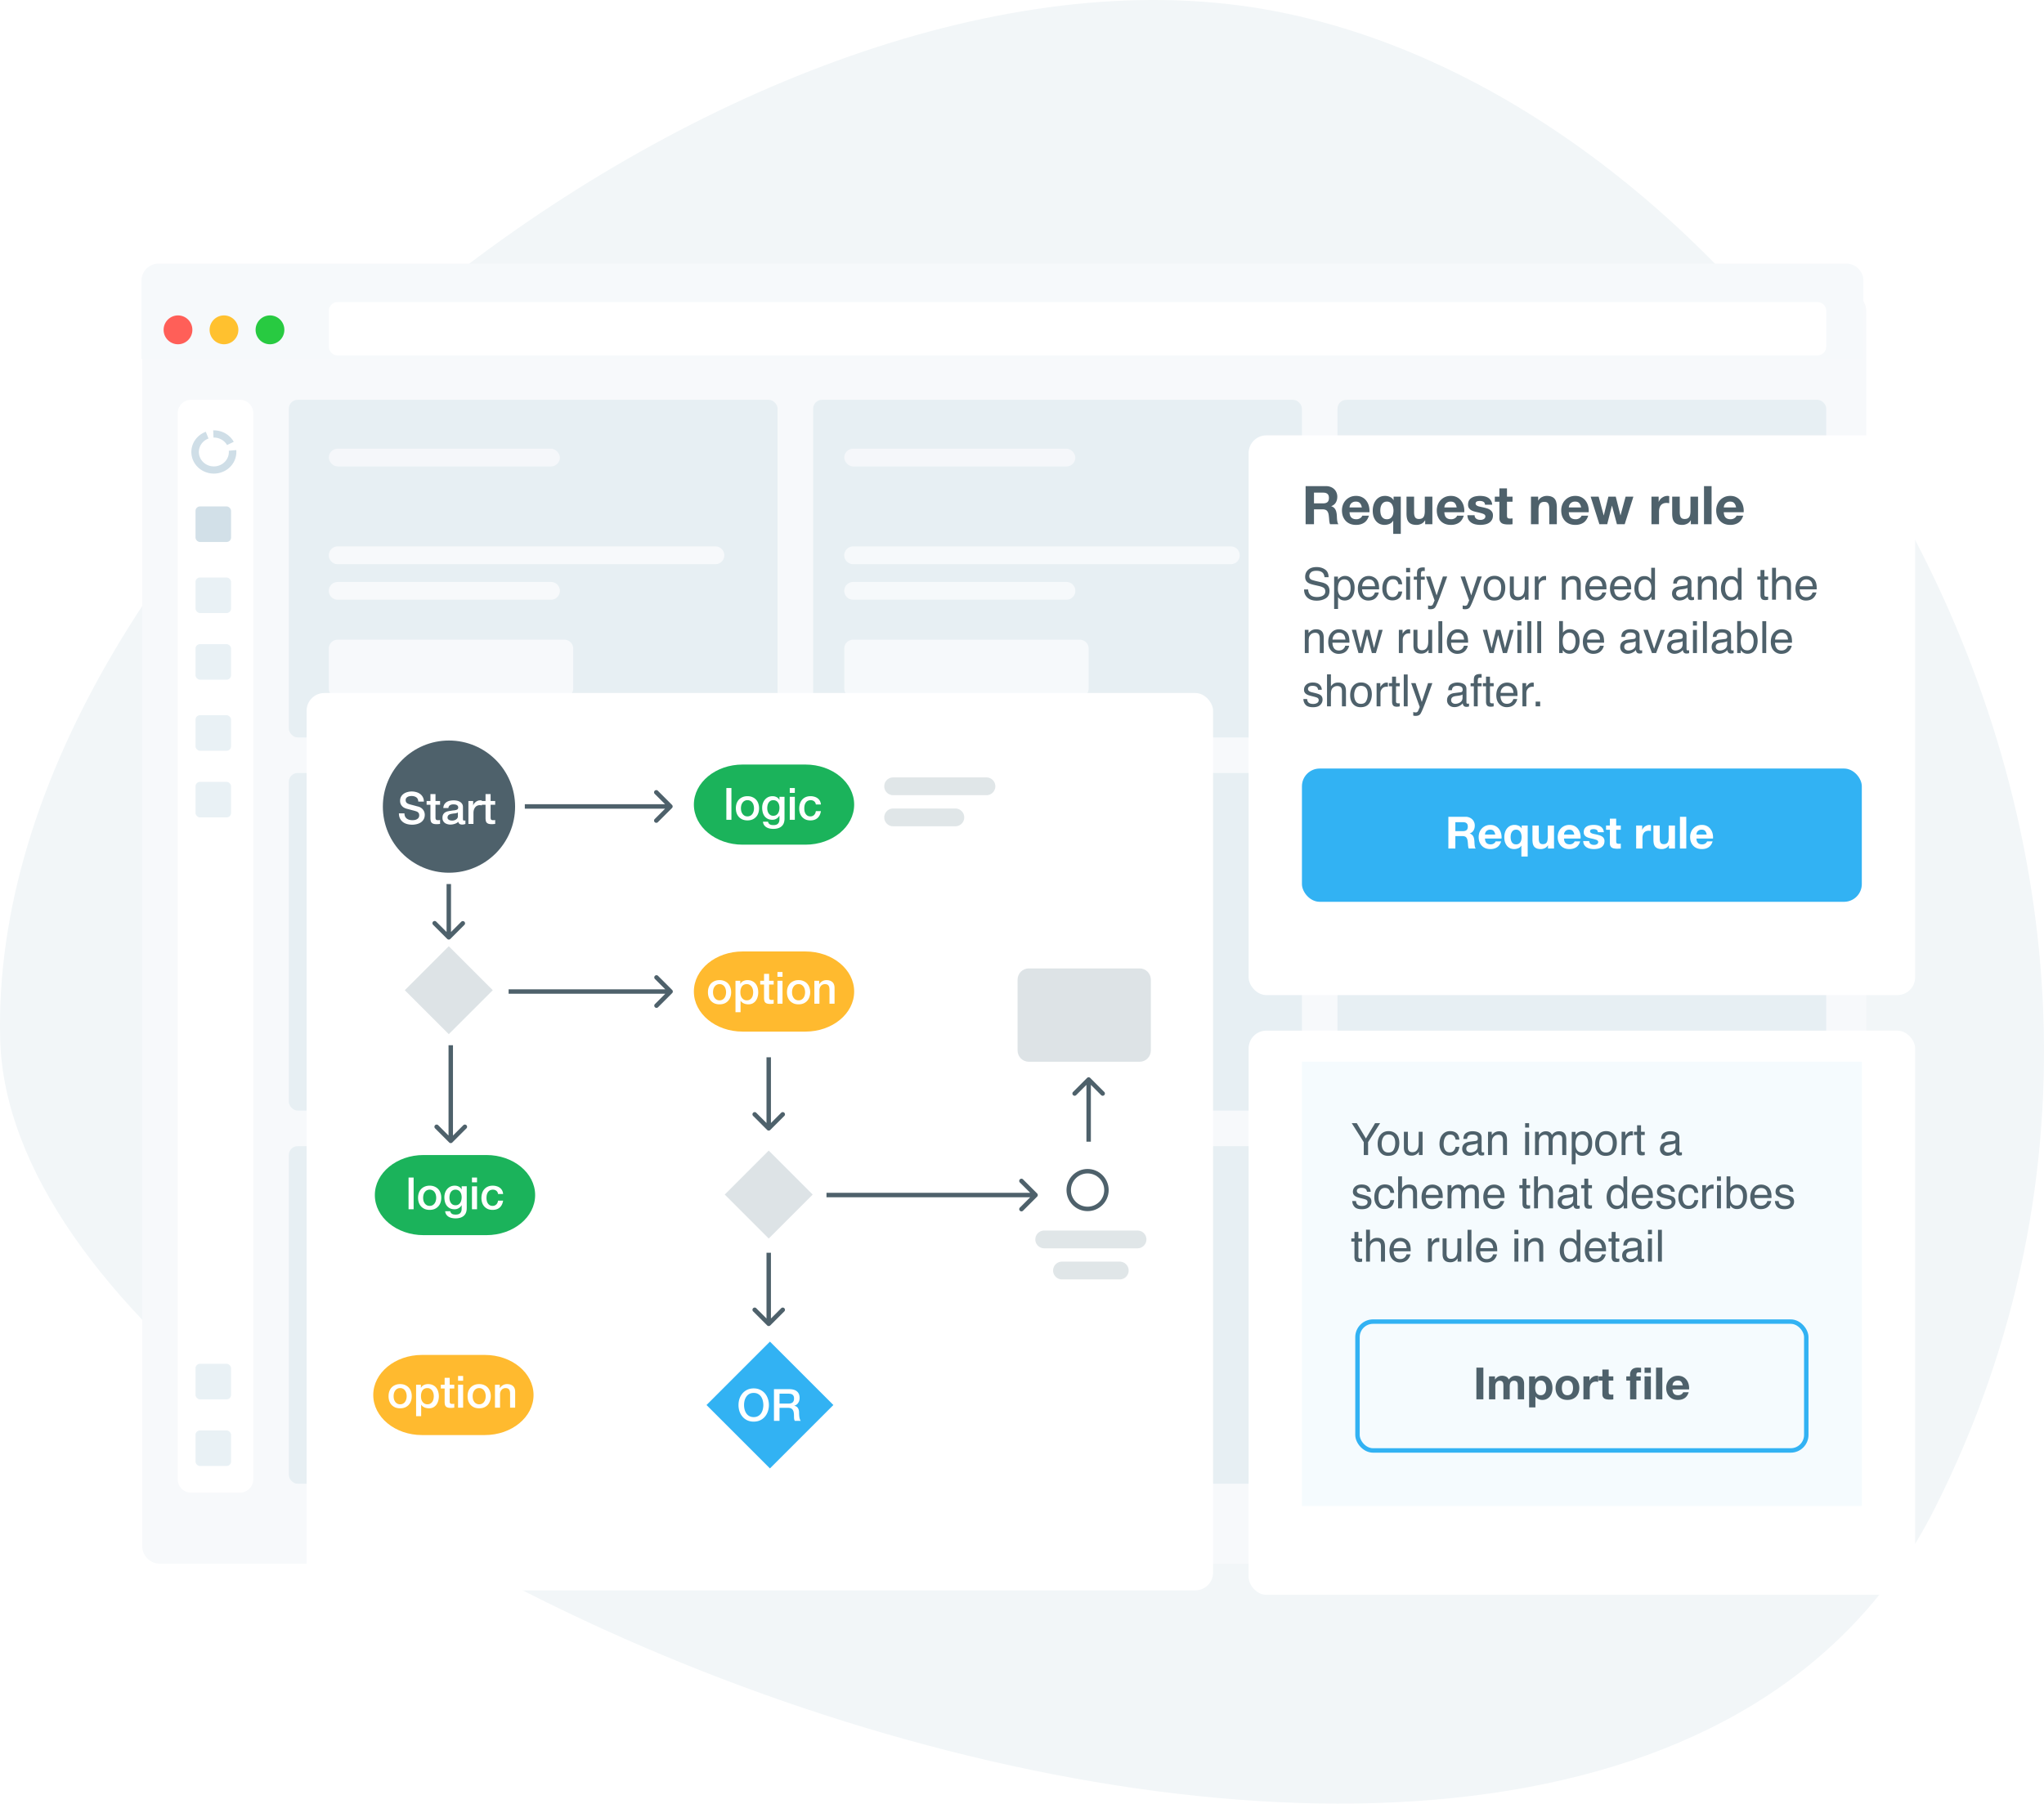 <svg width="460" height="406" fill="none" xmlns="http://www.w3.org/2000/svg"><path d="M.046 234.014C-3.148 117.674 161.563-13.974 278.717 1.199c117.154 15.173 233.31 186.47 156.619 338.511C358.646 491.75 3.238 350.355.046 234.014z" fill="#F2F6F8"/><g filter="url(#filter0_d)"><path fill-rule="evenodd" clip-rule="evenodd" d="M32 62a4 4 0 014-4h380a4 4 0 014 4v278a4 4 0 01-4 4H36a4 4 0 01-4-4V62z" fill="#F7F9FB"/></g><path fill-rule="evenodd" clip-rule="evenodd" d="M31.84 63.194a3.85 3.85 0 013.85-3.85h379.813a3.85 3.85 0 013.85 3.85V80.78H31.84V63.194z" fill="#F6F9FB"/><path fill-rule="evenodd" clip-rule="evenodd" d="M74 70a2 2 0 012-2h333a2 2 0 012 2v8a2 2 0 01-2 2H76a2 2 0 01-2-2v-8z" fill="#fff"/><path fill-rule="evenodd" clip-rule="evenodd" d="M40.057 77.496a3.241 3.241 0 003.235-3.248A3.241 3.241 0 0040.057 71a3.241 3.241 0 00-3.235 3.248 3.241 3.241 0 003.235 3.248z" fill="#FF5F58"/><path fill-rule="evenodd" clip-rule="evenodd" d="M50.408 77.496a3.241 3.241 0 003.235-3.248A3.241 3.241 0 0050.408 71a3.241 3.241 0 00-3.235 3.248 3.241 3.241 0 003.235 3.248z" fill="#FFC12F"/><path fill-rule="evenodd" clip-rule="evenodd" d="M60.759 77.496a3.241 3.241 0 003.235-3.248A3.241 3.241 0 0060.759 71a3.241 3.241 0 00-3.235 3.248 3.241 3.241 0 003.235 3.248z" fill="#28CA41"/><path fill-rule="evenodd" clip-rule="evenodd" d="M43 336a3 3 0 01-3-3V93a3 3 0 013-3h11a3 3 0 013 3v240a3 3 0 01-3 3H43z" fill="#fff"/><path fill-rule="evenodd" clip-rule="evenodd" d="M51.092 100.183c-.556-.978-1.597-1.613-2.755-1.68a3.317 3.317 0 00-.29-.006l-.066-1.62a5.5 5.5 0 01.459.006c1.76.103 3.336 1.079 4.163 2.574l-1.511.726zm-5.547 5.744c-1.634-.932-2.588-2.664-2.47-4.486.122-1.904 1.39-3.563 3.244-4.245l.608 1.516c-1.63.597-2.518 2.288-2.05 3.902.469 1.615 2.14 2.62 3.856 2.321 1.716-.299 2.912-1.804 2.76-3.474l1.68-.147c.168 1.819-.738 3.574-2.347 4.547a5.243 5.243 0 01-5.281.066z" fill="#CFDEE7"/><rect x="44" y="114" width="8" height="8" rx="1" fill="#D2E0E8"/><rect x="44" y="130" width="8" height="8" rx="1" fill="#E9F1F5"/><rect x="44" y="145" width="8" height="8" rx="1" fill="#E9F1F5"/><rect x="44" y="161" width="8" height="8" rx="1" fill="#E9F1F5"/><rect x="44" y="176" width="8" height="8" rx="1" fill="#E9F1F5"/><rect x="44" y="307" width="8" height="8" rx="1" fill="#E9F1F5"/><rect x="44" y="322" width="8" height="8" rx="1" fill="#E9F1F5"/><rect x="183" y="90" width="110" height="76" rx="2" fill="#E7EFF3"/><rect x="301" y="90" width="110" height="76" rx="2" fill="#E7EFF3"/><rect x="65" y="174" width="110" height="76" rx="2" fill="#E7EFF3"/><rect x="65" y="258" width="110" height="76" rx="2" fill="#E7EFF3"/><rect x="183" y="258" width="110" height="76" rx="2" fill="#E7EFF3"/><rect x="183" y="174" width="110" height="76" rx="2" fill="#E7EFF3"/><rect x="301" y="174" width="110" height="76" rx="2" fill="#E7EFF3"/><rect x="301" y="258" width="110" height="76" rx="2" fill="#E7EFF3"/><rect x="65" y="90" width="110" height="76" rx="2" fill="#E7EFF3"/><path fill-rule="evenodd" clip-rule="evenodd" d="M74 125a2 2 0 012-2h85a2 2 0 110 4H76a2 2 0 01-2-2zm0 8a2 2 0 012-2h48a2 2 0 110 4H76a2 2 0 01-2-2zm2 11a2 2 0 00-2 2v9a2 2 0 002 2h51a2 2 0 002-2v-9a2 2 0 00-2-2H76z" fill="#F7F9FB"/><path fill-rule="evenodd" clip-rule="evenodd" d="M190 125a2 2 0 012-2h85a2 2 0 110 4h-85a2 2 0 01-2-2zm0 8a2 2 0 012-2h48a2 2 0 110 4h-48a2 2 0 01-2-2zm2 11a2 2 0 00-2 2v9a2 2 0 002 2h51a2 2 0 002-2v-9a2 2 0 00-2-2h-51z" fill="#F6F9FB"/><rect x="74" y="101" width="52" height="4" rx="2" fill="#F5F7FA"/><rect x="190" y="101" width="52" height="4" rx="2" fill="#F5F7FA"/><g filter="url(#filter1_d)"><rect x="69" y="148" width="204" height="202" rx="4" fill="#fff"/></g><path opacity=".9" fill-rule="evenodd" clip-rule="evenodd" d="M235 277a2 2 0 100 4h21a2 2 0 100-4h-21zm4 7a2 2 0 100 4h13a2 2 0 100-4h-13zm-38-109a2 2 0 100 4h21a2 2 0 100-4h-21zm0 7a2 2 0 100 4h14a2 2 0 100-4h-14z" fill="#DDE3E6"/><circle cx="101.042" cy="181.575" r="14.881" fill="#4E616B"/><path d="M91.023 183.095c0 .273.047.507.14.7.094.193.224.353.39.48.167.12.357.21.57.27.22.053.457.08.71.08.274 0 .507-.03.7-.09.194-.067.35-.15.47-.25s.207-.213.26-.34c.054-.133.08-.267.08-.4 0-.273-.063-.473-.19-.6a.997.997 0 00-.4-.28 7.764 7.764 0 00-.89-.26c-.333-.087-.746-.197-1.24-.33a2.84 2.84 0 01-.77-.31 1.92 1.92 0 01-.48-.44c-.12-.16-.206-.33-.26-.51a2.184 2.184 0 01-.07-.55c0-.36.074-.67.22-.93a2.03 2.03 0 01.6-.66c.247-.173.527-.3.84-.38.314-.087.63-.13.95-.13.374 0 .724.05 1.05.15.334.093.624.237.87.43.254.193.454.433.6.72.147.28.22.607.22.98h-1.25c-.033-.46-.19-.783-.47-.97-.28-.193-.636-.29-1.07-.29-.146 0-.296.017-.45.05a1.278 1.278 0 00-.42.15.923.923 0 00-.32.28c-.08.12-.12.27-.12.45 0 .253.077.453.23.6.16.14.367.247.62.32l.31.09a52.088 52.088 0 011.28.34c.22.053.377.093.47.12.234.073.437.173.61.3.174.127.317.273.43.44.12.16.207.333.26.52.06.187.09.373.09.56 0 .4-.083.743-.25 1.03-.16.28-.373.51-.64.69-.266.18-.57.31-.91.39-.34.087-.686.13-1.04.13-.406 0-.79-.05-1.15-.15-.36-.1-.673-.253-.94-.46a2.266 2.266 0 01-.64-.79c-.16-.327-.243-.71-.25-1.15h1.25zm4.985-2.79h.86v-1.55h1.14v1.55h1.03v.85h-1.03v2.76c0 .12.003.223.01.31.013.087.037.16.07.22.04.06.097.107.17.14.073.027.173.04.3.04h.24c.08-.007.16-.02.24-.04v.88l-.37.04c-.12.013-.243.02-.37.02-.3 0-.543-.027-.73-.08a1.075 1.075 0 01-.43-.25.958.958 0 01-.21-.42 3.497 3.497 0 01-.06-.57v-3.05h-.86v-.85zm8.18 4.02c0 .14.017.24.05.3.04.06.113.09.22.09h.12c.047 0 .1-.007.16-.02v.79c-.04.013-.093.027-.16.04-.06.02-.123.037-.19.05a2.299 2.299 0 01-.37.04c-.233 0-.427-.047-.58-.14-.153-.093-.253-.257-.3-.49-.227.22-.507.38-.84.48-.327.1-.643.15-.95.15-.233 0-.457-.033-.67-.1a1.807 1.807 0 01-.57-.27 1.487 1.487 0 01-.39-.47 1.523 1.523 0 01-.14-.67c0-.32.057-.58.17-.78.12-.2.273-.357.46-.47.193-.113.407-.193.64-.24.24-.053.48-.093.72-.12a4.91 4.91 0 01.59-.08c.187-.02.35-.05.49-.09.147-.04.26-.1.34-.18.087-.087.13-.213.13-.38a.566.566 0 00-.11-.36.623.623 0 00-.26-.21.918.918 0 00-.34-.1 2.319 2.319 0 00-.36-.03c-.32 0-.583.067-.79.2-.207.133-.323.34-.35.62h-1.14c.02-.333.1-.61.24-.83.14-.22.317-.397.53-.53.22-.133.467-.227.74-.28.273-.053.553-.08.84-.08.253 0 .503.027.75.08.247.053.467.14.66.26.2.12.36.277.48.47.12.187.18.417.18.69v2.66zm-1.14-1.44a1.434 1.434 0 01-.64.21c-.253.02-.507.053-.76.1-.12.02-.237.05-.35.09a.9.9 0 00-.3.15.641.641 0 00-.21.25.866.866 0 00-.07.37.48.48 0 00.11.32c.073.087.16.157.26.21.107.047.22.08.34.1.127.02.24.03.34.03.127 0 .263-.017.41-.05.147-.033.283-.09.41-.17.133-.08.243-.18.33-.3a.793.793 0 00.13-.46v-.85zm2.367-2.58h1.07v1h.02c.033-.14.096-.277.19-.41.1-.133.216-.253.35-.36.14-.113.293-.203.46-.27.166-.067.336-.1.51-.1.133 0 .223.003.27.01l.16.02v1.1a3.168 3.168 0 00-.25-.03c-.08-.013-.16-.02-.24-.02-.194 0-.377.04-.55.12a1.182 1.182 0 00-.44.34 1.6 1.6 0 00-.3.55c-.074.22-.11.473-.11.76v2.46h-1.14v-5.17zm2.995 0h.86v-1.55h1.14v1.55h1.03v.85h-1.03v2.76c0 .12.004.223.01.31.014.087.037.16.07.22.04.06.097.107.17.14.074.027.174.04.3.04h.24c.08-.007.16-.02.24-.04v.88l-.37.04c-.12.013-.243.02-.37.02-.3 0-.543-.027-.73-.08a1.077 1.077 0 01-.43-.25.958.958 0 01-.21-.42 3.564 3.564 0 01-.06-.57v-3.05h-.86v-.85z" fill="#fff"/><path fill="#DDE3E6" d="M173 259l9.9 9.9-9.9 9.899-9.9-9.9zm-72-46l9.9 9.9-9.9 9.899-9.9-9.9z"/><circle cx="244.76" cy="267.886" r="4.245" stroke="#4E616B"/><path d="M151.273 223.552a.5.5 0 000-.707l-3.182-3.182a.5.5 0 00-.707.707l2.828 2.828-2.828 2.829a.5.5 0 00.707.707l3.182-3.182zm-36.811.146h36.457v-1h-36.457v1zm36.772-41.808a.5.5 0 000-.707l-3.182-3.182a.5.5 0 10-.708.707l2.829 2.828-2.829 2.829a.5.5 0 00.708.707l3.182-3.182zm-33.125.146h32.771v-1h-32.771v1zm-17.463 29.318a.502.502 0 00.708 0l3.182-3.182a.502.502 0 00-.708-.708L101 210.293l-2.828-2.829a.5.5 0 00-.707.708l3.181 3.182zM100.5 199v12h1v-12h-1zm.59 58.174a.5.5 0 00.707 0l3.182-3.182a.5.5 0 00-.707-.707l-2.829 2.829-2.828-2.829a.5.5 0 00-.707.707l3.182 3.182zm-.147-21.882v21.529h1v-21.529h-1zm132.463 34.071a.499.499 0 000-.707l-3.182-3.182a.5.5 0 00-.707.707l2.829 2.828-2.829 2.829a.5.5 0 00.707.707l3.182-3.182zm-47.406.146h47.053v-1H186v1zm-13.354 28.845a.502.502 0 00.708 0l3.182-3.182a.502.502 0 00-.708-.708L173 297.293l-2.828-2.829a.502.502 0 00-.708.708l3.182 3.182zM172.5 282v16h1v-16h-1zm.146-27.646a.502.502 0 00.708 0l3.182-3.182a.502.502 0 00-.708-.708L173 253.293l-2.828-2.829a.502.502 0 00-.708.708l3.182 3.182zM172.5 238v16h1v-16h-1zm72.854 4.646a.502.502 0 00-.708 0l-3.182 3.182a.502.502 0 00.708.708l2.828-2.829 2.828 2.829a.502.502 0 00.708-.708l-3.182-3.182zM245.5 257v-14h-1v14h1z" fill="#4E616B"/><path d="M229 220.561c0-1.414 1.119-2.561 2.5-2.561h25c1.381 0 2.5 1.147 2.5 2.561v15.878c0 1.414-1.119 2.561-2.5 2.561h-25c-1.381 0-2.5-1.147-2.5-2.561v-15.878z" fill="#DDE3E6"/><path d="M156.155 181.121c0-4.981 4.908-9.019 10.963-9.019h14.148c6.055 0 10.963 4.038 10.963 9.019s-4.908 9.018-10.963 9.018h-14.148c-6.055 0-10.963-4.037-10.963-9.018z" fill="#1BB35B"/><path d="M163.466 177.394h1.14v7.14h-1.14v-7.14zm4.752 7.28c-.413 0-.783-.067-1.11-.2-.32-.14-.593-.33-.82-.57a2.52 2.52 0 01-.51-.86c-.113-.334-.17-.7-.17-1.1 0-.394.057-.757.17-1.09.12-.334.29-.62.51-.86.227-.24.5-.427.82-.56.327-.14.697-.21 1.11-.21.414 0 .78.07 1.1.21a2.31 2.31 0 011.33 1.42c.12.333.18.696.18 1.09 0 .4-.06.766-.18 1.1a2.347 2.347 0 01-1.33 1.43c-.32.133-.686.2-1.1.2zm0-.9a1.311 1.311 0 001.12-.58c.12-.174.207-.367.26-.58a2.499 2.499 0 000-1.33 1.633 1.633 0 00-.26-.58 1.301 1.301 0 00-1.12-.58 1.306 1.306 0 00-1.12.58c-.12.166-.21.36-.27.58a2.81 2.81 0 000 1.33c.06.213.15.406.27.58.12.173.274.313.46.42.187.106.407.16.66.16zm8.338.49c0 .78-.22 1.36-.66 1.74-.433.386-1.06.58-1.88.58-.26 0-.523-.027-.79-.08-.26-.054-.5-.144-.72-.27a1.775 1.775 0 01-.54-.5 1.521 1.521 0 01-.26-.76h1.14c.033.16.09.29.17.39.08.1.173.176.28.23.113.06.237.096.37.11.133.02.273.03.42.03.46 0 .797-.114 1.01-.34.213-.227.32-.554.32-.98v-.79h-.02c-.16.286-.38.51-.66.67-.273.16-.57.24-.89.24-.413 0-.767-.07-1.06-.21a2.147 2.147 0 01-.72-.59 2.567 2.567 0 01-.41-.87 4.07 4.07 0 01-.13-1.05c0-.347.053-.677.16-.99.107-.314.26-.587.46-.82.2-.24.443-.43.73-.57.293-.14.623-.21.99-.21.327 0 .627.07.9.21.273.133.483.346.63.64h.02v-.71h1.14v4.9zm-2.53-.63c.253 0 .467-.05.64-.15.18-.107.323-.244.43-.41.113-.174.193-.367.24-.58.053-.22.08-.44.08-.66 0-.22-.027-.434-.08-.64a1.656 1.656 0 00-.25-.55 1.132 1.132 0 00-.43-.38 1.303 1.303 0 00-.63-.14c-.253 0-.467.053-.64.16a1.259 1.259 0 00-.42.42c-.107.166-.183.36-.23.58a2.96 2.96 0 00-.07.64c0 .213.027.423.08.63.053.2.133.38.24.54.113.16.253.29.42.39.173.1.38.15.62.15zm3.708-6.24h1.14v1.08h-1.14v-1.08zm0 1.97h1.14v5.17h-1.14v-5.17zm5.872 1.73c-.047-.32-.177-.56-.39-.72-.207-.167-.47-.25-.79-.25-.147 0-.303.026-.47.08-.167.046-.32.14-.46.28-.14.133-.257.323-.35.57-.093.24-.14.556-.14.95 0 .213.023.426.07.64.053.213.133.403.24.57.113.166.257.303.43.41.173.1.383.15.63.15.333 0 .607-.104.82-.31.22-.207.357-.497.41-.87h1.14c-.107.673-.363 1.19-.77 1.55-.4.353-.933.53-1.6.53-.407 0-.767-.067-1.08-.2a2.381 2.381 0 01-.78-.56 2.5 2.5 0 01-.49-.85 3.388 3.388 0 01-.16-1.06c0-.387.053-.75.16-1.09a2.45 2.45 0 01.48-.88c.213-.254.477-.45.79-.59.32-.147.693-.22 1.12-.22.3 0 .583.04.85.12.273.073.513.186.72.34.213.153.387.346.52.58.133.233.213.51.24.83h-1.14z" fill="#fff"/><path d="M84.358 269.019c0-4.981 4.908-9.019 10.964-9.019h14.147c6.055 0 10.964 4.038 10.964 9.019s-4.909 9.018-10.964 9.018H95.322c-6.056 0-10.964-4.037-10.964-9.018z" fill="#1BB35B"/><path d="M91.946 265.069h1.14v7.14h-1.14v-7.14zm4.752 7.28c-.413 0-.783-.067-1.11-.2a2.48 2.48 0 01-.82-.57 2.52 2.52 0 01-.51-.86 3.4 3.4 0 01-.17-1.1c0-.394.057-.757.17-1.09.12-.334.29-.62.51-.86.227-.24.5-.427.82-.56.327-.14.697-.21 1.11-.21.413 0 .78.07 1.1.21a2.31 2.31 0 011.33 1.42c.12.333.18.696.18 1.09 0 .4-.06.766-.18 1.1a2.351 2.351 0 01-1.33 1.43c-.32.133-.687.2-1.1.2zm0-.9c.253 0 .473-.054.66-.16.187-.107.34-.247.46-.42a1.77 1.77 0 00.26-.58 2.499 2.499 0 000-1.33 1.64 1.64 0 00-.26-.58 1.305 1.305 0 00-1.12-.58 1.304 1.304 0 00-1.12.58c-.12.166-.21.36-.27.58a2.789 2.789 0 000 1.33c.06.213.15.406.27.58.12.173.273.313.46.42.187.106.407.16.66.16zm8.338.49c0 .78-.22 1.36-.66 1.74-.434.386-1.06.58-1.88.58-.26 0-.524-.027-.79-.08-.26-.054-.5-.144-.72-.27a1.753 1.753 0 01-.54-.5 1.512 1.512 0 01-.26-.76h1.14c.033.16.09.29.17.39.08.1.173.176.28.23.113.06.236.096.37.11.133.02.273.03.42.03.46 0 .796-.114 1.01-.34.213-.227.32-.554.32-.98v-.79h-.02c-.16.286-.38.51-.66.67-.274.16-.57.24-.89.24-.414 0-.767-.07-1.06-.21a2.147 2.147 0 01-.72-.59 2.548 2.548 0 01-.41-.87 4.07 4.07 0 01-.13-1.05c0-.347.053-.677.16-.99.106-.314.26-.587.46-.82.2-.24.443-.43.73-.57.293-.14.623-.21.99-.21.326 0 .626.07.9.21.273.133.483.346.63.64h.02v-.71h1.14v4.9zm-2.53-.63c.253 0 .466-.05.64-.15.18-.107.323-.244.43-.41.113-.174.193-.367.24-.58.053-.22.08-.44.08-.66 0-.22-.027-.434-.08-.64a1.676 1.676 0 00-.25-.55 1.132 1.132 0 00-.43-.38 1.309 1.309 0 00-.63-.14c-.254 0-.467.053-.64.16a1.24 1.24 0 00-.42.42c-.107.166-.184.36-.23.58a2.96 2.96 0 00-.07.64c0 .213.026.423.08.63.053.2.133.38.24.54.113.16.253.29.42.39.173.1.38.15.62.15zm3.707-6.24h1.14v1.08h-1.14v-1.08zm0 1.97h1.14v5.17h-1.14v-5.17zm5.873 1.73c-.047-.32-.177-.56-.39-.72-.207-.167-.47-.25-.79-.25a1.52 1.52 0 00-.47.08c-.167.046-.32.14-.46.28-.14.133-.257.323-.35.57-.094.24-.14.556-.14.95 0 .213.023.426.07.64.053.213.133.403.24.57.113.166.256.303.43.41.173.1.383.15.63.15.333 0 .606-.104.82-.31.22-.207.356-.497.41-.87h1.14c-.107.673-.364 1.19-.77 1.55-.4.353-.934.53-1.6.53-.407 0-.767-.067-1.08-.2a2.381 2.381 0 01-.78-.56 2.483 2.483 0 01-.49-.85 3.388 3.388 0 01-.16-1.06c0-.387.053-.75.16-1.09a2.42 2.42 0 01.48-.88c.213-.254.476-.45.79-.59.32-.147.693-.22 1.12-.22.3 0 .583.04.85.12.273.073.513.186.72.34.213.153.386.346.52.58.133.233.213.51.24.83h-1.14z" fill="#fff"/><path d="M84 314.019c0-4.981 4.909-9.019 10.964-9.019h14.147c6.055 0 10.964 4.038 10.964 9.019s-4.909 9.018-10.964 9.018H94.964C88.909 323.037 84 319 84 314.019z" fill="#FFBA2F"/><path d="M90.055 317.016c-.413 0-.783-.067-1.11-.2a2.48 2.48 0 01-.82-.57 2.52 2.52 0 01-.51-.86 3.4 3.4 0 01-.17-1.1c0-.394.057-.757.17-1.09.12-.334.29-.62.51-.86.227-.24.5-.427.82-.56.327-.14.697-.21 1.11-.21.414 0 .78.07 1.1.21a2.31 2.31 0 011.33 1.42c.12.333.18.696.18 1.09 0 .4-.06.766-.18 1.1a2.351 2.351 0 01-1.33 1.43c-.32.133-.686.2-1.1.2zm0-.9a1.311 1.311 0 001.12-.58 1.77 1.77 0 00.26-.58 2.499 2.499 0 000-1.33 1.64 1.64 0 00-.26-.58 1.305 1.305 0 00-1.12-.58 1.304 1.304 0 00-1.12.58c-.12.166-.21.36-.27.58a2.789 2.789 0 000 1.33c.06.213.15.406.27.58.12.173.274.313.46.42.187.106.407.16.66.16zm3.588-4.41h1.08v.7h.02c.16-.3.383-.514.67-.64.287-.134.597-.2.93-.2.407 0 .76.073 1.06.22.307.14.56.336.76.59.2.246.35.536.45.87.1.333.15.69.15 1.07 0 .346-.047.683-.14 1.01a2.567 2.567 0 01-.41.87c-.18.246-.41.446-.69.6-.28.146-.61.22-.99.22a2.57 2.57 0 01-.5-.05 2.03 2.03 0 01-.91-.39 1.548 1.548 0 01-.32-.37h-.02v2.58h-1.14v-7.08zm3.98 2.59c0-.234-.03-.46-.09-.68a1.78 1.78 0 00-.27-.58c-.12-.174-.27-.31-.45-.41a1.19 1.19 0 00-.62-.16c-.48 0-.843.166-1.09.5-.24.333-.36.776-.36 1.33 0 .26.03.503.09.73.067.22.163.41.29.57.127.16.277.286.45.38.18.093.387.14.62.14.26 0 .48-.054.66-.16.18-.107.327-.244.44-.41.12-.174.203-.367.25-.58.053-.22.08-.444.08-.67zm1.584-2.59h.859v-1.55h1.14v1.55h1.03v.85h-1.03v2.76c0 .12.004.223.01.31.014.086.037.16.07.22.04.06.097.106.17.14.074.026.174.04.3.04h.24c.08-.007.16-.02.24-.04v.88c-.126.013-.25.026-.37.04-.12.013-.243.02-.37.02-.3 0-.543-.027-.73-.08a1.09 1.09 0 01-.43-.25.969.969 0 01-.21-.42 3.564 3.564 0 01-.06-.57v-3.05h-.86v-.85zm3.88-1.97h1.14v1.08h-1.14v-1.08zm0 1.97h1.14v5.17h-1.14v-5.17zm4.752 5.31c-.414 0-.784-.067-1.11-.2-.32-.14-.594-.33-.82-.57a2.52 2.52 0 01-.51-.86c-.114-.334-.17-.7-.17-1.1 0-.394.056-.757.17-1.09.12-.334.29-.62.51-.86.226-.24.5-.427.82-.56.326-.14.696-.21 1.11-.21.413 0 .78.07 1.1.21.326.133.6.32.82.56.226.24.396.526.51.86.12.333.18.696.18 1.09 0 .4-.06.766-.18 1.1a2.344 2.344 0 01-1.33 1.43c-.32.133-.687.2-1.1.2zm0-.9c.253 0 .473-.054.66-.16.186-.107.34-.247.46-.42.12-.174.206-.367.26-.58a2.499 2.499 0 000-1.33 1.65 1.65 0 00-.26-.58 1.306 1.306 0 00-1.12-.58 1.301 1.301 0 00-1.12.58c-.12.166-.21.36-.27.58a2.804 2.804 0 000 1.33c.06.213.15.406.27.58a1.311 1.311 0 001.12.58zm3.557-4.41h1.08v.76l.02.02c.174-.287.4-.51.68-.67.28-.167.59-.25.93-.25.567 0 1.014.146 1.34.44.327.293.49.733.49 1.32v3.55h-1.14v-3.25c-.013-.407-.1-.7-.26-.88-.16-.187-.41-.28-.75-.28-.193 0-.366.036-.52.11a1.045 1.045 0 00-.39.29c-.106.12-.19.263-.25.43-.06.166-.09.343-.09.53v3.05h-1.14v-5.17z" fill="#fff"/><path d="M156.155 223.198c0-4.981 4.908-9.018 10.963-9.018h14.148c6.055 0 10.963 4.037 10.963 9.018 0 4.981-4.908 9.019-10.963 9.019h-14.148c-6.055 0-10.963-4.038-10.963-9.019z" fill="#FFBA2F"/><path d="M161.934 226.08c-.414 0-.784-.066-1.11-.2-.32-.14-.594-.33-.82-.57-.22-.24-.39-.526-.51-.86a3.38 3.38 0 01-.17-1.1c0-.393.056-.756.17-1.09.12-.333.29-.62.51-.86.226-.24.5-.426.82-.56.326-.14.696-.21 1.11-.21.413 0 .78.07 1.1.21.326.134.6.32.82.56.226.24.396.527.51.86.12.334.18.697.18 1.09 0 .4-.06.767-.18 1.1a2.357 2.357 0 01-1.33 1.43c-.32.134-.687.2-1.1.2zm0-.9a1.306 1.306 0 001.12-.58c.12-.173.206-.366.26-.58a2.533 2.533 0 000-1.33 1.659 1.659 0 00-.26-.58 1.405 1.405 0 00-.46-.42 1.316 1.316 0 00-.66-.16 1.311 1.311 0 00-1.12.58c-.12.167-.21.36-.27.58a2.798 2.798 0 000 1.33c.06.214.15.407.27.58a1.301 1.301 0 001.12.58zm3.587-4.41h1.08v.7h.02c.16-.3.384-.513.67-.64.287-.133.597-.2.93-.2.407 0 .76.074 1.06.22.307.14.56.337.76.59.2.247.35.537.45.87.1.334.15.69.15 1.07 0 .347-.046.684-.14 1.01a2.53 2.53 0 01-.41.87c-.18.247-.41.447-.69.6-.28.147-.61.22-.99.22-.166 0-.333-.016-.5-.05a1.959 1.959 0 01-.48-.14 2.125 2.125 0 01-.43-.25 1.551 1.551 0 01-.32-.37h-.02v2.58h-1.14v-7.08zm3.98 2.59c0-.233-.03-.46-.09-.68a1.79 1.79 0 00-.27-.58c-.12-.173-.27-.31-.45-.41a1.198 1.198 0 00-.62-.16c-.48 0-.843.167-1.09.5-.24.334-.36.777-.36 1.33 0 .26.03.504.09.73.067.22.164.41.29.57.127.16.277.287.45.38.18.094.387.14.62.14.26 0 .48-.053.66-.16.18-.106.327-.243.44-.41.12-.173.204-.366.25-.58.054-.22.08-.443.08-.67zm1.584-2.59h.86v-1.55h1.14v1.55h1.03v.85h-1.03v2.76c0 .12.003.224.01.31.013.087.036.16.07.22.04.06.096.107.17.14.073.027.173.04.3.04h.24c.08-.006.16-.02.24-.04v.88l-.37.04c-.12.014-.244.02-.37.02a2.7 2.7 0 01-.73-.08 1.07 1.07 0 01-.43-.25.958.958 0 01-.21-.42 3.326 3.326 0 01-.06-.57v-3.05h-.86v-.85zm3.88-1.97h1.14v1.08h-1.14v-1.08zm0 1.97h1.14v5.17h-1.14v-5.17zm4.752 5.31c-.414 0-.784-.066-1.11-.2-.32-.14-.594-.33-.82-.57-.22-.24-.39-.526-.51-.86a3.38 3.38 0 01-.17-1.1c0-.393.056-.756.17-1.09.12-.333.29-.62.51-.86.226-.24.5-.426.82-.56.326-.14.696-.21 1.11-.21.413 0 .78.07 1.1.21.326.134.6.32.82.56.226.24.396.527.51.86.12.334.18.697.18 1.09 0 .4-.06.767-.18 1.1a2.357 2.357 0 01-1.33 1.43c-.32.134-.687.2-1.1.2zm0-.9a1.306 1.306 0 001.12-.58c.12-.173.206-.366.26-.58a2.533 2.533 0 000-1.33 1.659 1.659 0 00-.26-.58 1.405 1.405 0 00-.46-.42 1.316 1.316 0 00-.66-.16 1.311 1.311 0 00-1.12.58c-.12.167-.21.36-.27.58a2.798 2.798 0 000 1.33c.06.214.15.407.27.58a1.301 1.301 0 001.12.58zm3.558-4.41h1.08v.76l.02.02c.173-.286.4-.51.68-.67.28-.166.59-.25.93-.25.566 0 1.013.147 1.34.44.326.294.49.734.49 1.32v3.55h-1.14v-3.25c-.014-.406-.1-.7-.26-.88-.16-.186-.41-.28-.75-.28-.194 0-.367.037-.52.11a1.05 1.05 0 00-.39.29c-.107.12-.19.264-.25.43-.06.167-.09.344-.09.53v3.05h-1.14v-5.17z" fill="#fff"/><path fill="#32B2F3" d="M173.274 302l14.274 14.274-14.274 14.273L159 316.274z"/><path d="M169.62 313.554c-.38 0-.71.077-.99.23-.273.154-.496.36-.67.62a2.826 2.826 0 00-.39.87 4.19 4.19 0 000 2c.087.327.217.62.39.88.174.254.397.457.67.61.28.154.61.23.99.23s.707-.076.98-.23c.28-.153.507-.356.68-.61.174-.26.3-.553.38-.88.087-.326.13-.66.13-1 0-.34-.043-.673-.13-1a2.634 2.634 0 00-.38-.87c-.173-.26-.4-.466-.68-.62-.273-.153-.6-.23-.98-.23zm0-1.02c.534 0 1.01.1 1.43.3.427.2.787.47 1.08.81.294.34.517.737.67 1.19.16.454.24.934.24 1.44 0 .514-.08.997-.24 1.45a3.51 3.51 0 01-.67 1.19c-.293.34-.653.61-1.08.81-.42.194-.896.29-1.43.29a3.443 3.443 0 01-1.44-.29c-.42-.2-.776-.47-1.07-.81a3.67 3.67 0 01-.68-1.19 4.5 4.5 0 01-.23-1.45c0-.506.077-.986.23-1.44.16-.453.387-.85.68-1.19.294-.34.65-.61 1.07-.81.427-.2.907-.3 1.44-.3zm4.558.17h3.41c.787 0 1.377.17 1.77.51.393.34.59.814.59 1.42 0 .34-.05.624-.15.85-.1.22-.217.4-.35.54-.133.134-.267.23-.4.29-.127.06-.22.1-.28.12v.02c.107.014.22.047.34.1.127.054.243.14.35.26.107.114.193.264.26.45.073.187.11.42.11.7 0 .42.03.804.09 1.15.067.34.167.584.3.73h-1.34a1.219 1.219 0 01-.17-.51 7.758 7.758 0 01-.02-.54c0-.326-.02-.606-.06-.84a1.435 1.435 0 00-.22-.59.922.922 0 00-.44-.35c-.18-.073-.413-.11-.7-.11h-1.84v2.94h-1.25v-7.14zm1.25 3.25h2.05c.4 0 .703-.093.91-.28.207-.193.31-.48.31-.86 0-.226-.033-.41-.1-.55a.795.795 0 00-.28-.34.977.977 0 00-.4-.16c-.147-.026-.3-.04-.46-.04h-2.03v2.23z" fill="#fff"/><g filter="url(#filter2_d)"><rect x="281" y="224" width="150" height="127" rx="4" fill="#fff"/></g><path fill="#F5FBFE" d="M293 239h126v100H293z"/><path d="M304.205 252.827h1.133l2.06 3.447 2.061-3.447h1.138l-2.71 4.282V260h-.972v-2.891l-2.71-4.282zm8.267 6.607c.582 0 .981-.22 1.196-.66.218-.442.327-.934.327-1.474 0-.488-.078-.886-.234-1.192-.248-.481-.674-.722-1.28-.722-.537 0-.927.205-1.171.615-.245.41-.367.905-.367 1.484 0 .557.122 1.021.367 1.392.244.371.631.557 1.162.557zm.034-4.815c.674 0 1.243.225 1.709.674.465.449.698 1.11.698 1.982 0 .843-.205 1.54-.615 2.09-.41.55-1.047.825-1.909.825-.72 0-1.291-.242-1.714-.727-.423-.488-.635-1.143-.635-1.963 0-.879.223-1.579.669-2.1.446-.52 1.045-.781 1.797-.781zm4.336.152v3.471c0 .267.042.485.127.654.156.313.447.469.874.469.612 0 1.028-.273 1.25-.82.12-.293.18-.695.18-1.206v-2.568h.879V260h-.83l.01-.771a1.773 1.773 0 01-.425.502c-.335.274-.742.411-1.22.411-.746 0-1.254-.249-1.524-.747-.146-.267-.22-.624-.22-1.07v-3.554h.899zm9.487-.152c.589 0 1.068.143 1.436.43.371.286.594.779.669 1.479h-.855a1.563 1.563 0 00-.356-.8c-.186-.215-.484-.323-.894-.323-.56 0-.96.274-1.201.821-.156.354-.234.792-.234 1.313 0 .524.11.965.332 1.323.221.358.569.537 1.045.537.364 0 .652-.11.864-.332.215-.224.363-.53.444-.918h.855c-.098.694-.342 1.202-.733 1.524-.39.319-.89.478-1.499.478-.683 0-1.229-.249-1.636-.747-.406-.501-.61-1.126-.61-1.875 0-.918.223-1.632.669-2.143.446-.511 1.014-.767 1.704-.767zm3.657 3.989c0 .254.093.454.279.601.185.146.405.22.659.22.309 0 .609-.072.898-.215.489-.238.733-.627.733-1.167v-.708a1.54 1.54 0 01-.415.171 3.58 3.58 0 01-.498.097l-.533.069c-.319.042-.558.109-.717.2-.271.153-.406.397-.406.732zm2.129-1.777c.202-.026.337-.111.406-.254a.773.773 0 00.058-.337c0-.299-.107-.516-.322-.649-.212-.137-.516-.205-.913-.205-.459 0-.785.123-.977.371-.107.137-.177.34-.21.61h-.82c.016-.644.225-1.092.625-1.343.404-.253.871-.38 1.401-.38.616 0 1.115.117 1.499.351.381.234.572.599.572 1.094v3.013c0 .091.017.164.053.219.039.056.119.083.24.083.039 0 .083-.001.131-.005a2.9 2.9 0 00.157-.024v.649a2.533 2.533 0 01-.313.074 2.447 2.447 0 01-.293.014c-.303 0-.522-.107-.659-.322a1.233 1.233 0 01-.151-.483c-.179.234-.437.437-.772.61a2.38 2.38 0 01-1.108.259c-.485 0-.882-.147-1.192-.44a1.478 1.478 0 01-.459-1.108c0-.485.152-.861.454-1.128.303-.267.7-.431 1.192-.493l1.401-.176zm2.764-2.06h.835v.742c.247-.306.509-.526.786-.659a2.09 2.09 0 01.923-.201c.742 0 1.243.259 1.504.777.143.283.215.688.215 1.216V260h-.894v-3.296c0-.319-.047-.576-.142-.771-.156-.326-.439-.489-.849-.489-.208 0-.379.021-.513.064a1.319 1.319 0 00-.635.43 1.322 1.322 0 00-.288.537 3.72 3.72 0 00-.063.786V260h-.879v-5.229zm8.35.024h.893V260h-.893v-5.205zm0-1.968h.893v.996h-.893v-.996zm2.226 1.944h.869v.742c.209-.257.397-.445.567-.562.289-.198.618-.298.986-.298.417 0 .752.103 1.006.308.143.117.273.29.39.518.196-.28.425-.487.689-.621.264-.136.56-.205.889-.205.703 0 1.181.254 1.435.762.137.273.205.641.205 1.104V260h-.913v-3.633c0-.348-.088-.587-.264-.718a1.022 1.022 0 00-.634-.195c-.345 0-.643.116-.894.347-.247.231-.371.617-.371 1.157V260h-.894v-3.413c0-.355-.042-.614-.126-.776-.134-.245-.383-.367-.748-.367-.332 0-.634.129-.908.386-.27.257-.405.723-.405 1.397V260h-.879v-5.229zm10.537 4.638c.41 0 .751-.171 1.021-.513.273-.345.41-.859.41-1.542 0-.417-.06-.775-.181-1.075-.228-.576-.644-.864-1.25-.864-.609 0-1.025.304-1.25.913-.12.326-.18.739-.18 1.24 0 .404.06.747.18 1.031.228.54.645.81 1.25.81zm-2.275-4.614h.854v.693c.176-.237.368-.421.576-.551a1.852 1.852 0 011.045-.293c.593 0 1.096.227 1.509.683.414.453.62 1.1.62 1.944 0 1.139-.298 1.953-.893 2.441a2.021 2.021 0 01-1.319.464c-.394 0-.724-.086-.991-.259-.156-.098-.33-.265-.522-.503v2.671h-.879v-7.29zm7.71 4.639c.582 0 .981-.22 1.196-.66.218-.442.327-.934.327-1.474 0-.488-.078-.886-.234-1.192-.248-.481-.674-.722-1.279-.722-.538 0-.928.205-1.172.615-.244.41-.367.905-.367 1.484 0 .557.123 1.021.367 1.392s.631.557 1.162.557zm.034-4.815c.674 0 1.243.225 1.709.674.465.449.698 1.11.698 1.982 0 .843-.205 1.54-.615 2.09-.41.55-1.047.825-1.909.825-.72 0-1.291-.242-1.714-.727-.423-.488-.635-1.143-.635-1.963 0-.879.223-1.579.669-2.1.446-.52 1.045-.781 1.797-.781zm3.481.152h.835v.903c.069-.176.236-.389.503-.64a1.3 1.3 0 011.006-.376l.2.02v.927a1.43 1.43 0 00-.288-.024c-.442 0-.783.143-1.02.43a1.48 1.48 0 00-.357.981V260h-.879v-5.229zm3.482-1.46h.888v1.46h.835v.717h-.835v3.413c0 .183.062.305.186.367.068.035.182.053.342.053h.137l.17-.014V260c-.1.029-.206.05-.317.063-.107.013-.225.02-.351.02-.411 0-.689-.104-.835-.312-.147-.212-.22-.486-.22-.821v-3.462h-.708v-.717h.708v-1.46zm6.064 5.297c0 .254.093.454.279.601.185.146.405.22.659.22.309 0 .609-.072.898-.215.488-.238.733-.627.733-1.167v-.708a1.54 1.54 0 01-.415.171 3.58 3.58 0 01-.498.097l-.533.069c-.319.042-.558.109-.717.2-.271.153-.406.397-.406.732zm2.129-1.777c.202-.026.337-.111.405-.254a.757.757 0 00.059-.337c0-.299-.107-.516-.322-.649-.212-.137-.516-.205-.913-.205-.459 0-.785.123-.977.371-.107.137-.177.34-.21.61h-.82c.016-.644.224-1.092.625-1.343.404-.253.871-.38 1.401-.38.615 0 1.115.117 1.499.351.381.234.572.599.572 1.094v3.013c0 .091.017.164.053.219.039.056.119.083.24.083.039 0 .083-.001.131-.005a2.9 2.9 0 00.157-.024v.649a2.533 2.533 0 01-.313.074 2.46 2.46 0 01-.293.014c-.303 0-.522-.107-.659-.322a1.233 1.233 0 01-.151-.483c-.179.234-.437.437-.772.61a2.38 2.38 0 01-1.108.259c-.485 0-.882-.147-1.192-.44a1.478 1.478 0 01-.459-1.108c0-.485.152-.861.454-1.128.303-.267.7-.431 1.192-.493l1.401-.176zm-71.45 13.528c.026.293.099.518.22.674.221.283.605.425 1.152.425.326 0 .612-.07.859-.21a.71.71 0 00.372-.659c0-.225-.1-.396-.298-.513-.127-.071-.378-.154-.752-.249l-.699-.176c-.445-.11-.774-.234-.986-.371-.377-.237-.566-.566-.566-.986 0-.495.177-.895.532-1.201.358-.306.838-.459 1.44-.459.788 0 1.356.231 1.705.693.218.293.323.609.317.947h-.83a1.015 1.015 0 00-.21-.542c-.202-.231-.552-.346-1.05-.346-.332 0-.584.063-.757.19a.6.6 0 00-.254.503c0 .228.113.41.337.547.13.081.322.153.576.215l.581.141c.632.153 1.055.302 1.27.445.342.224.513.578.513 1.059 0 .466-.178.868-.533 1.206-.351.339-.888.508-1.611.508-.778 0-1.33-.176-1.655-.527-.322-.355-.495-.793-.518-1.314h.845zm6.494-3.74c.589 0 1.068.143 1.436.43.371.286.594.779.669 1.479h-.855a1.563 1.563 0 00-.356-.8c-.186-.215-.484-.323-.894-.323-.56 0-.96.274-1.201.821-.156.354-.234.792-.234 1.313 0 .524.11.965.332 1.323.221.358.569.537 1.045.537.364 0 .652-.11.864-.332.215-.224.363-.53.444-.918h.855c-.098.694-.342 1.202-.733 1.524-.39.319-.89.478-1.499.478-.683 0-1.229-.249-1.636-.747-.406-.501-.61-1.126-.61-1.875 0-.918.223-1.632.669-2.143.446-.511 1.014-.767 1.704-.767zm2.984-1.816h.878v2.676c.209-.264.396-.45.562-.557.283-.186.636-.278 1.06-.278.758 0 1.272.265 1.543.795.146.29.219.692.219 1.207V272h-.903v-3.296c0-.384-.049-.666-.147-.845-.159-.286-.459-.429-.898-.429-.365 0-.695.125-.991.376-.296.25-.445.724-.445 1.421V272h-.878v-7.197zm7.744 1.85c.371 0 .73.088 1.079.264.348.173.613.397.796.674.175.263.293.571.351.923.052.241.078.625.078 1.152h-3.833c.017.531.142.957.376 1.279.235.319.598.479 1.089.479.459 0 .825-.152 1.099-.454.156-.176.267-.38.332-.611h.864a1.83 1.83 0 01-.229.645 2.278 2.278 0 01-.43.576c-.267.26-.597.436-.991.527a2.966 2.966 0 01-.718.079 2.205 2.205 0 01-1.655-.708c-.453-.476-.679-1.14-.679-1.993 0-.839.228-1.521.684-2.046.455-.524 1.051-.786 1.787-.786zm1.401 2.315c-.036-.381-.119-.685-.249-.913-.241-.423-.643-.635-1.206-.635-.404 0-.742.146-1.016.439-.273.29-.418.66-.434 1.109h2.905zm1.987-2.197h.869v.742c.209-.257.398-.445.567-.562.29-.198.618-.298.986-.298.417 0 .752.103 1.006.308.143.117.274.29.391.518.195-.28.425-.487.688-.621.264-.136.56-.205.889-.205.703 0 1.181.254 1.435.762.137.273.205.641.205 1.104V272h-.913v-3.633c0-.348-.088-.587-.263-.718a1.025 1.025 0 00-.635-.195c-.345 0-.643.116-.894.347-.247.231-.371.617-.371 1.157V272h-.893v-3.413c0-.355-.043-.614-.127-.776-.134-.245-.383-.367-.747-.367-.332 0-.635.129-.908.386-.271.257-.406.723-.406 1.397V272h-.879v-5.229zm10.508-.118c.371 0 .731.088 1.079.264.349.173.614.397.796.674.176.263.293.571.352.923.052.241.078.625.078 1.152h-3.833c.016.531.141.957.376 1.279.234.319.597.479 1.089.479.459 0 .825-.152 1.098-.454.157-.176.267-.38.332-.611h.865c-.023.192-.1.407-.23.645-.127.234-.27.426-.43.576-.267.26-.597.436-.991.527a2.96 2.96 0 01-.718.079 2.206 2.206 0 01-1.655-.708c-.452-.476-.679-1.14-.679-1.993 0-.839.228-1.521.684-2.046.456-.524 1.051-.786 1.787-.786zm1.402 2.315c-.036-.381-.119-.685-.249-.913-.241-.423-.643-.635-1.207-.635-.403 0-.742.146-1.015.439-.274.29-.418.66-.435 1.109h2.906zm4.946-3.657h.888v1.46h.835v.717h-.835v3.413c0 .183.062.305.186.367.068.035.182.053.342.053h.137l.17-.014V272c-.1.029-.206.05-.317.063-.107.013-.225.02-.351.02-.411 0-.689-.104-.835-.312-.147-.212-.22-.486-.22-.821v-3.462h-.708v-.717h.708v-1.46zm2.607-.508h.879v2.676c.208-.264.396-.45.562-.557.283-.186.636-.278 1.059-.278.759 0 1.273.265 1.543.795.147.29.22.692.22 1.207V272h-.903v-3.296c0-.384-.049-.666-.147-.845-.159-.286-.459-.429-.898-.429-.365 0-.695.125-.992.376-.296.25-.444.724-.444 1.421V272h-.879v-7.197zm6.24 5.805c0 .254.093.454.279.601.185.146.405.22.659.22.309 0 .609-.072.898-.215.489-.238.733-.627.733-1.167v-.708a1.54 1.54 0 01-.415.171 3.524 3.524 0 01-.498.097l-.532.069c-.319.042-.559.109-.718.2-.27.153-.406.397-.406.732zm2.129-1.777c.202-.026.337-.111.406-.254a.773.773 0 00.058-.337c0-.299-.107-.516-.322-.649-.212-.137-.516-.205-.913-.205-.459 0-.785.123-.977.371-.107.137-.177.34-.21.61h-.82c.016-.644.225-1.092.625-1.343.404-.253.871-.38 1.401-.38.616 0 1.115.117 1.499.351.381.234.572.599.572 1.094v3.013c0 .091.018.164.053.219.04.056.119.083.24.083.039 0 .083-.001.132-.005.048-.006.1-.014.156-.024v.649a2.533 2.533 0 01-.313.074 2.447 2.447 0 01-.293.014c-.302 0-.522-.107-.659-.322a1.25 1.25 0 01-.151-.483c-.179.234-.436.437-.772.61a2.377 2.377 0 01-1.108.259c-.485 0-.882-.147-1.192-.44a1.478 1.478 0 01-.459-1.108c0-.485.152-.861.455-1.128.302-.267.699-.431 1.191-.493l1.401-.176zm2.94-3.52h.889v1.46h.834v.717h-.834v3.413c0 .183.061.305.185.367.068.035.182.053.342.053h.137l.17-.014V272c-.1.029-.206.05-.317.063-.107.013-.225.02-.351.02-.411 0-.689-.104-.835-.312-.147-.212-.22-.486-.22-.821v-3.462h-.708v-.717h.708v-1.46zm5.947 4.135c0 .56.119 1.029.357 1.407.237.377.618.566 1.142.566.407 0 .741-.174 1.001-.523.264-.351.396-.854.396-1.508 0-.661-.135-1.149-.406-1.465-.27-.319-.604-.479-1.001-.479-.442 0-.802.17-1.079.508-.273.339-.41.837-.41 1.494zm1.323-2.768c.401 0 .736.084 1.006.254.156.097.334.268.532.512v-2.641h.845V272h-.791v-.728c-.205.323-.447.555-.727.699-.28.143-.601.215-.962.215-.583 0-1.088-.245-1.514-.733-.426-.491-.64-1.144-.64-1.958 0-.762.194-1.421.581-1.977.391-.56.948-.84 1.67-.84zm5.865-.025c.371 0 .73.088 1.079.264.348.173.613.397.796.674.175.263.293.571.351.923.052.241.078.625.078 1.152h-3.833c.017.531.142.957.376 1.279.235.319.598.479 1.089.479.459 0 .825-.152 1.099-.454.156-.176.267-.38.332-.611h.864a1.83 1.83 0 01-.229.645 2.278 2.278 0 01-.43.576c-.267.26-.597.436-.991.527a2.966 2.966 0 01-.718.079 2.205 2.205 0 01-1.655-.708c-.453-.476-.679-1.14-.679-1.993 0-.839.228-1.521.683-2.046.456-.524 1.052-.786 1.788-.786zm1.401 2.315c-.036-.381-.119-.685-.249-.913-.241-.423-.643-.635-1.206-.635-.404 0-.742.146-1.016.439-.273.29-.418.66-.434 1.109h2.905zm2.51 1.391c.026.293.099.518.219.674.222.283.606.425 1.153.425.325 0 .612-.07.859-.21.248-.143.371-.363.371-.659a.56.56 0 00-.298-.513c-.127-.071-.377-.154-.752-.249l-.698-.176c-.446-.11-.775-.234-.986-.371-.378-.237-.567-.566-.567-.986 0-.495.178-.895.533-1.201.358-.306.838-.459 1.44-.459.788 0 1.356.231 1.704.693.218.293.324.609.318.947h-.83a1.031 1.031 0 00-.21-.542c-.202-.231-.552-.346-1.05-.346-.332 0-.585.063-.757.19a.6.6 0 00-.254.503c0 .228.112.41.337.547.13.081.322.153.576.215l.581.141c.632.153 1.055.302 1.27.445.342.224.512.578.512 1.059 0 .466-.177.868-.532 1.206-.351.339-.888.508-1.611.508-.778 0-1.33-.176-1.655-.527-.323-.355-.495-.793-.518-1.314h.845zm6.494-3.74c.589 0 1.068.143 1.435.43.372.286.594.779.669 1.479h-.854a1.555 1.555 0 00-.357-.8c-.185-.215-.483-.323-.893-.323-.56 0-.96.274-1.201.821-.157.354-.235.792-.235 1.313 0 .524.111.965.332 1.323.222.358.57.537 1.045.537.365 0 .653-.11.865-.332.214-.224.362-.53.444-.918h.854c-.097.694-.341 1.202-.732 1.524-.391.319-.89.478-1.499.478-.684 0-1.229-.249-1.636-.747-.407-.501-.61-1.126-.61-1.875 0-.918.223-1.632.669-2.143.446-.511 1.014-.767 1.704-.767zm3.008.152h.835v.903c.068-.176.236-.389.503-.64a1.296 1.296 0 011.005-.376l.201.02v.927a1.413 1.413 0 00-.288-.024c-.443 0-.783.143-1.021.43-.238.283-.356.61-.356.981V272h-.879v-5.229zm3.305.024h.894V272h-.894v-5.205zm0-1.968h.894v.996h-.894v-.996zm2.159-.024h.854v2.602a1.929 1.929 0 011.558-.771c.651 0 1.178.224 1.582.674.407.446.61 1.105.61 1.977 0 .827-.2 1.514-.601 2.061-.4.547-.955.82-1.665.82-.397 0-.732-.096-1.005-.288-.163-.114-.337-.296-.523-.547V272h-.81v-7.197zm2.285 6.587c.475 0 .83-.189 1.064-.567.238-.377.357-.875.357-1.494 0-.55-.119-1.006-.357-1.367-.234-.361-.581-.542-1.04-.542-.4 0-.752.148-1.055.444-.299.296-.449.785-.449 1.465 0 .492.062.89.186 1.196.231.577.662.865 1.294.865zm5.527-4.737c.371 0 .731.088 1.079.264.348.173.614.397.796.674.176.263.293.571.352.923.052.241.078.625.078 1.152h-3.833c.016.531.141.957.376 1.279.234.319.597.479 1.089.479.459 0 .825-.152 1.098-.454.156-.176.267-.38.332-.611h.864a1.81 1.81 0 01-.229.645c-.127.234-.27.426-.43.576-.267.26-.597.436-.991.527a2.96 2.96 0 01-.718.079 2.206 2.206 0 01-1.655-.708c-.452-.476-.679-1.14-.679-1.993 0-.839.228-1.521.684-2.046.456-.524 1.051-.786 1.787-.786zm1.401 2.315c-.035-.381-.118-.685-.249-.913-.24-.423-.643-.635-1.206-.635-.403 0-.742.146-1.015.439-.274.29-.419.66-.435 1.109h2.905zm2.51 1.391c.026.293.099.518.22.674.221.283.605.425 1.152.425.326 0 .612-.07.86-.21a.711.711 0 00.371-.659c0-.225-.1-.396-.298-.513-.127-.071-.378-.154-.752-.249l-.698-.176c-.446-.11-.775-.234-.987-.371-.377-.237-.566-.566-.566-.986 0-.495.177-.895.532-1.201.358-.306.838-.459 1.441-.459.787 0 1.355.231 1.704.693.218.293.324.609.317.947h-.83a1.015 1.015 0 00-.21-.542c-.202-.231-.552-.346-1.05-.346-.332 0-.584.063-.757.19a.6.6 0 00-.254.503c0 .228.113.41.337.547.131.081.323.153.577.215l.581.141c.631.153 1.054.302 1.269.445.342.224.513.578.513 1.059 0 .466-.178.868-.532 1.206-.352.339-.889.508-1.612.508-.778 0-1.329-.176-1.655-.527-.322-.355-.495-.793-.518-1.314h.845zm-95.464 6.952h.889v1.46h.835v.717h-.835v3.413c0 .183.062.305.186.367.068.035.182.053.341.053h.137c.049-.003.106-.008.171-.014V284c-.101.029-.207.05-.317.063-.108.013-.225.02-.352.02-.41 0-.688-.104-.835-.312-.146-.212-.22-.486-.22-.821v-3.462h-.708v-.717h.708v-1.46zm2.608-.508h.879v2.676c.208-.264.395-.45.561-.557.283-.186.637-.278 1.06-.278.758 0 1.273.265 1.543.795.146.29.219.692.219 1.207V284h-.903v-3.296c0-.384-.049-.666-.146-.845-.16-.286-.459-.429-.899-.429-.364 0-.695.125-.991.376-.296.25-.444.724-.444 1.421V284h-.879v-7.197zm7.744 1.85c.371 0 .731.088 1.079.264.348.173.614.397.796.674.176.263.293.571.351.923.053.241.079.625.079 1.152h-3.833c.016.531.141.957.376 1.279.234.319.597.479 1.088.479.459 0 .826-.152 1.099-.454.156-.176.267-.38.332-.611h.864a1.81 1.81 0 01-.229.645c-.127.234-.27.426-.43.576-.267.26-.597.436-.991.527a2.966 2.966 0 01-.718.079 2.205 2.205 0 01-1.655-.708c-.453-.476-.679-1.14-.679-1.993 0-.839.228-1.521.684-2.046.455-.524 1.051-.786 1.787-.786zm1.401 2.315c-.036-.381-.119-.685-.249-.913-.241-.423-.643-.635-1.206-.635-.403 0-.742.146-1.015.439-.274.29-.419.66-.435 1.109h2.905zm4.795-2.197h.835v.903c.068-.176.236-.389.503-.64a1.3 1.3 0 011.006-.376l.2.02v.927a1.43 1.43 0 00-.288-.024c-.443 0-.783.143-1.02.43a1.48 1.48 0 00-.357.981V284h-.879v-5.229zm4.185 0v3.471c0 .267.042.485.127.654.156.313.447.469.874.469.612 0 1.028-.273 1.25-.82.12-.293.18-.695.18-1.206v-2.568h.879V284h-.83l.01-.771a1.773 1.773 0 01-.425.502c-.335.274-.742.411-1.221.411-.745 0-1.253-.249-1.523-.747-.146-.267-.22-.624-.22-1.07v-3.554h.899zm4.712-1.944h.879V284h-.879v-7.173zm4.38 1.826c.371 0 .73.088 1.079.264.348.173.613.397.796.674.175.263.292.571.351.923.052.241.078.625.078 1.152h-3.833c.016.531.142.957.376 1.279.235.319.598.479 1.089.479.459 0 .825-.152 1.099-.454.156-.176.267-.38.332-.611h.864a1.814 1.814 0 01-.23.645c-.126.234-.27.426-.429.576-.267.26-.598.436-.991.527a2.966 2.966 0 01-.718.079 2.205 2.205 0 01-1.655-.708c-.453-.476-.679-1.14-.679-1.993 0-.839.228-1.521.683-2.046.456-.524 1.052-.786 1.788-.786zm1.401 2.315c-.036-.381-.119-.685-.249-.913-.241-.423-.643-.635-1.206-.635-.404 0-.742.146-1.016.439-.273.29-.418.66-.434 1.109h2.905zm4.77-2.173h.894V284h-.894v-5.205zm0-1.968h.894v.996h-.894v-.996zm2.227 1.944h.835v.742c.247-.306.509-.526.786-.659a2.09 2.09 0 01.923-.201c.742 0 1.243.259 1.504.777.143.283.215.688.215 1.216V284h-.894v-3.296c0-.319-.047-.576-.141-.771-.157-.326-.44-.489-.85-.489-.208 0-.379.021-.513.064a1.319 1.319 0 00-.635.43 1.322 1.322 0 00-.288.537 3.72 3.72 0 00-.063.786V284h-.879v-5.229zm8.906 2.675c0 .56.119 1.029.357 1.407.237.377.618.566 1.142.566.407 0 .741-.174 1.001-.523.264-.351.396-.854.396-1.508 0-.661-.135-1.149-.406-1.465-.27-.319-.603-.479-1.001-.479-.442 0-.802.17-1.079.508-.273.339-.41.837-.41 1.494zm1.323-2.768c.401 0 .736.084 1.006.254.157.097.334.268.533.512v-2.641h.844V284h-.791v-.728c-.205.323-.447.555-.727.699-.28.143-.601.215-.962.215-.583 0-1.087-.245-1.514-.733-.426-.491-.64-1.144-.64-1.958 0-.762.194-1.421.582-1.977.39-.56.947-.84 1.669-.84zm5.865-.025c.371 0 .731.088 1.079.264.348.173.613.397.796.674.176.263.293.571.351.923.052.241.078.625.078 1.152h-3.833c.017.531.142.957.376 1.279.235.319.598.479 1.089.479.459 0 .825-.152 1.099-.454.156-.176.267-.38.332-.611h.864a1.83 1.83 0 01-.229.645 2.278 2.278 0 01-.43.576c-.267.26-.597.436-.991.527a2.966 2.966 0 01-.718.079 2.205 2.205 0 01-1.655-.708c-.453-.476-.679-1.14-.679-1.993 0-.839.228-1.521.684-2.046.455-.524 1.051-.786 1.787-.786zm1.401 2.315c-.036-.381-.119-.685-.249-.913-.241-.423-.643-.635-1.206-.635-.404 0-.742.146-1.016.439-.273.29-.418.66-.434 1.109h2.905zm2.163-3.657h.889v1.46h.835v.717h-.835v3.413c0 .183.062.305.185.367.069.035.183.053.342.053h.137c.049-.003.106-.008.171-.014V284c-.101.029-.207.05-.318.063-.107.013-.224.02-.351.02-.41 0-.689-.104-.835-.312-.147-.212-.22-.486-.22-.821v-3.462h-.708v-.717h.708v-1.46zm3.281 5.297c0 .254.093.454.279.601.185.146.405.22.659.22.309 0 .609-.072.898-.215.489-.238.733-.627.733-1.167v-.708a1.54 1.54 0 01-.415.171 3.58 3.58 0 01-.498.097l-.533.069c-.319.042-.558.109-.717.2-.27.153-.406.397-.406.732zm2.129-1.777c.202-.026.337-.111.406-.254a.773.773 0 00.058-.337c0-.299-.107-.516-.322-.649-.212-.137-.516-.205-.913-.205-.459 0-.785.123-.977.371-.107.137-.177.34-.21.61h-.82c.016-.644.225-1.092.625-1.343.404-.253.871-.38 1.401-.38.616 0 1.115.117 1.499.351.381.234.572.599.572 1.094v3.013c0 .091.018.164.053.219.039.056.119.083.24.083.039 0 .083-.001.131-.005a2.9 2.9 0 00.157-.024v.649a2.533 2.533 0 01-.313.074 2.447 2.447 0 01-.293.014c-.302 0-.522-.107-.659-.322a1.233 1.233 0 01-.151-.483c-.179.234-.436.437-.772.61a2.38 2.38 0 01-1.108.259c-.485 0-.882-.147-1.192-.44a1.478 1.478 0 01-.459-1.108c0-.485.152-.861.455-1.128.302-.267.699-.431 1.191-.493l1.401-.176zm2.764-2.036h.894V284h-.894v-5.205zm0-1.968h.894v.996h-.894v-.996zm2.251 0h.879V284h-.879v-7.173z" fill="#4E616B"/><rect x="305.5" y="297.5" width="101" height="29" rx="3.5" fill="#F5FBFE" stroke="#32B2F3"/><path d="M332.261 307.86V315h1.57v-7.14h-1.57zm2.839 1.97V315h1.42v-3c0-.253.037-.457.11-.61.074-.16.16-.28.26-.36a.84.84 0 01.32-.17c.114-.033.204-.05.27-.05.227 0 .397.04.51.12.12.073.204.173.25.3.054.127.084.267.09.42.007.147.01.297.01.45v2.9h1.42v-2.88c0-.16.01-.317.03-.47.027-.16.074-.3.14-.42a.835.835 0 01.29-.3c.127-.08.29-.12.49-.12s.357.033.47.1c.12.067.21.157.27.27.06.113.097.247.11.4.014.153.02.317.02.49V315H343v-3.46c0-.333-.046-.617-.14-.85a1.456 1.456 0 00-.39-.58 1.52 1.52 0 00-.6-.32 2.74 2.74 0 00-.76-.1c-.36 0-.673.087-.94.26-.26.173-.466.373-.62.6-.14-.32-.346-.543-.62-.67a2.04 2.04 0 00-.89-.19c-.34 0-.643.073-.91.22-.26.147-.483.353-.67.62h-.02v-.7h-1.34zm11.633 4.24c-.227 0-.42-.047-.58-.14a1.183 1.183 0 01-.39-.36 1.812 1.812 0 01-.21-.53 3.157 3.157 0 010-1.23c.04-.2.107-.377.2-.53a1.093 1.093 0 01.97-.52c.227 0 .417.05.57.15.16.093.29.22.39.38.1.153.17.33.21.53.047.2.07.403.07.61 0 .207-.02.41-.06.61-.04.2-.11.377-.21.53-.093.147-.22.267-.38.36-.153.093-.347.14-.58.14zm-2.61-4.24v6.98h1.42v-2.45h.02c.173.253.393.447.66.58.273.127.57.19.89.19.38 0 .71-.073.99-.22.287-.147.523-.343.71-.59.193-.247.337-.53.43-.85.093-.32.14-.653.14-1 0-.367-.047-.717-.14-1.05a2.569 2.569 0 00-.43-.89 2.168 2.168 0 00-.73-.61c-.293-.153-.643-.23-1.05-.23-.32 0-.613.063-.88.19a1.56 1.56 0 00-.66.61h-.02v-.66h-1.35zm7.373 2.59c0-.207.02-.41.06-.61.04-.2.107-.377.2-.53.1-.153.23-.277.39-.37.16-.1.36-.15.6-.15s.44.05.6.15c.167.093.297.217.39.37.1.153.17.33.21.53a3.1 3.1 0 010 1.22c-.04.193-.11.37-.21.53a1.037 1.037 0 01-.39.37c-.16.093-.36.14-.6.14s-.44-.047-.6-.14a1.152 1.152 0 01-.39-.37 1.758 1.758 0 01-.2-.53 3.1 3.1 0 01-.06-.61zm-1.42 0c0 .413.064.787.19 1.12.127.333.307.62.54.86.234.233.514.413.84.54.327.127.694.19 1.1.19.407 0 .774-.063 1.1-.19a2.38 2.38 0 00.85-.54c.234-.24.414-.527.54-.86.127-.333.19-.707.19-1.12 0-.413-.063-.787-.19-1.12a2.343 2.343 0 00-1.39-1.41 2.89 2.89 0 00-1.1-.2c-.406 0-.773.067-1.1.2a2.37 2.37 0 00-1.38 1.41c-.126.333-.19.707-.19 1.12zm6.274-2.59V315h1.42v-2.33c0-.233.023-.45.07-.65.046-.2.123-.373.23-.52a1.17 1.17 0 01.44-.36c.18-.087.4-.13.66-.13.086 0 .176.007.27.02.093.007.173.017.24.03v-1.32a1.125 1.125 0 00-.31-.05c-.18 0-.354.027-.52.08-.167.053-.324.13-.47.23-.147.093-.277.21-.39.35-.114.133-.204.28-.27.44h-.02v-.96h-1.35zm5.686 0v-1.55h-1.42v1.55h-.86v.95h.86v3.05c0 .26.044.47.13.63.087.16.204.283.35.37.154.087.327.143.52.17.2.033.41.05.63.05.14 0 .284-.003.43-.01.147-.007.28-.02.4-.04v-1.1a2.121 2.121 0 01-.44.04c-.24 0-.4-.04-.48-.12-.08-.08-.12-.24-.12-.48v-2.56h1.04v-.95h-1.04zm4.809.95V315h1.42v-4.22h.98v-.95h-.98v-.31c0-.213.04-.363.12-.45.087-.093.227-.14.42-.14.18 0 .353.01.52.03v-1.06l-.37-.02a3.72 3.72 0 00-.38-.02c-.58 0-1.013.147-1.3.44-.287.293-.43.67-.43 1.13v.4h-.85v.95h.85zm3.26-.95V315h1.42v-5.17h-1.42zm1.42-.8v-1.17h-1.42v1.17h1.42zm1.163-1.17V315h1.42v-7.14h-1.42zm6.019 4h-2.31c.006-.1.026-.213.06-.34.04-.127.103-.247.19-.36.093-.113.213-.207.36-.28.153-.08.343-.12.57-.12.346 0 .603.093.77.28.173.187.293.46.36.82zm-2.31.9h3.73a3.68 3.68 0 00-.1-1.15 2.783 2.783 0 00-.46-.98 2.212 2.212 0 00-.8-.68c-.327-.173-.71-.26-1.15-.26-.394 0-.754.07-1.08.21a2.51 2.51 0 00-.83.58c-.234.24-.414.527-.54.86-.127.333-.19.693-.19 1.08 0 .4.06.767.18 1.1.126.333.303.62.53.86.226.24.503.427.83.56.326.127.693.19 1.1.19.586 0 1.086-.133 1.5-.4.413-.267.72-.71.92-1.33h-1.25c-.047.16-.174.313-.38.46a1.29 1.29 0 01-.74.21c-.4 0-.707-.103-.92-.31-.214-.207-.33-.54-.35-1z" fill="#4E616B"/><g filter="url(#filter3_d)"><rect x="281" y="90" width="150" height="126" rx="4" fill="#fff"/></g><path d="M295.712 113.308v-2.412h2.064c.432 0 .756.096.972.288.216.184.324.484.324.9 0 .432-.108.744-.324.936-.216.192-.54.288-.972.288h-2.064zm-1.884-3.876V118h1.884v-3.348h1.884c.472 0 .812.104 1.02.312.208.208.344.536.408.984.048.344.084.704.108 1.08.024.376.088.7.192.972h1.884a1.351 1.351 0 01-.204-.432 5.656 5.656 0 01-.096-.552c-.016-.192-.028-.38-.036-.564a31.94 31.94 0 00-.024-.48 4.525 4.525 0 00-.096-.648 1.967 1.967 0 00-.204-.588 1.529 1.529 0 00-.372-.468 1.41 1.41 0 00-.576-.3v-.024c.48-.192.824-.472 1.032-.84.216-.368.324-.804.324-1.308 0-.328-.06-.632-.18-.912a2.092 2.092 0 00-.504-.756 2.24 2.24 0 00-.792-.504 2.637 2.637 0 00-1.032-.192h-4.62zm12.656 4.8h-2.772a2.2 2.2 0 01.072-.408c.048-.152.124-.296.228-.432.112-.136.256-.248.432-.336.184-.096.412-.144.684-.144.416 0 .724.112.924.336.208.224.352.552.432.984zm-2.772 1.08h4.476a4.38 4.38 0 00-.12-1.38 3.318 3.318 0 00-.552-1.176 2.645 2.645 0 00-.96-.816c-.392-.208-.852-.312-1.38-.312-.472 0-.904.084-1.296.252-.384.168-.716.4-.996.696-.28.288-.496.632-.648 1.032-.152.4-.228.832-.228 1.296 0 .48.072.92.216 1.32.152.4.364.744.636 1.032.272.288.604.512.996.672.392.152.832.228 1.32.228.704 0 1.304-.16 1.8-.48.496-.32.864-.852 1.104-1.596h-1.5c-.056.192-.208.376-.456.552a1.545 1.545 0 01-.888.252c-.48 0-.848-.124-1.104-.372-.256-.248-.396-.648-.42-1.2zm6.927-.408c0-.256.024-.5.072-.732.056-.24.144-.452.264-.636.12-.192.276-.344.468-.456.192-.112.428-.168.708-.168.264 0 .488.06.672.18.192.12.344.276.456.468.112.192.192.408.24.648a3.264 3.264 0 010 1.464c-.048.232-.132.44-.252.624-.112.176-.264.32-.456.432-.184.104-.416.156-.696.156-.28 0-.516-.056-.708-.168a1.421 1.421 0 01-.456-.444 2.095 2.095 0 01-.24-.636 3.723 3.723 0 01-.072-.732zm4.608 5.268v-8.376h-1.62v.792h-.024a1.622 1.622 0 00-.804-.732 2.59 2.59 0 00-1.08-.228c-.472 0-.884.092-1.236.276a2.58 2.58 0 00-.864.744 3.097 3.097 0 00-.516 1.056c-.112.4-.168.812-.168 1.236 0 .6.084 1.108.252 1.524.168.408.38.74.636.996.256.248.536.428.84.54.312.104.612.156.9.156.384 0 .756-.072 1.116-.216.36-.144.64-.384.84-.72h.024v2.952h1.704zm7.108-2.172v-6.204h-1.704v3.252c0 .632-.104 1.088-.312 1.368-.208.272-.544.408-1.008.408-.408 0-.692-.124-.852-.372-.16-.256-.24-.64-.24-1.152v-3.504h-1.704v3.816c0 .384.032.736.096 1.056.072.312.192.58.36.804.168.216.396.384.684.504.296.12.672.18 1.128.18.36 0 .712-.08 1.056-.24.344-.16.624-.42.84-.78h.036V118h1.62zm5.469-3.768h-2.772a2.2 2.2 0 01.072-.408c.048-.152.124-.296.228-.432.112-.136.256-.248.432-.336.184-.096.412-.144.684-.144.416 0 .724.112.924.336.208.224.352.552.432.984zm-2.772 1.08h4.476a4.38 4.38 0 00-.12-1.38 3.318 3.318 0 00-.552-1.176 2.645 2.645 0 00-.96-.816c-.392-.208-.852-.312-1.38-.312-.472 0-.904.084-1.296.252-.384.168-.716.4-.996.696-.28.288-.496.632-.648 1.032-.152.4-.228.832-.228 1.296 0 .48.072.92.216 1.32.152.4.364.744.636 1.032.272.288.604.512.996.672.392.152.832.228 1.32.228.704 0 1.304-.16 1.8-.48.496-.32.864-.852 1.104-1.596h-1.5c-.056.192-.208.376-.456.552a1.545 1.545 0 01-.888.252c-.48 0-.848-.124-1.104-.372-.256-.248-.396-.648-.42-1.2zm6.807.672h-1.62c.016.416.108.764.276 1.044.176.272.396.492.66.66.272.168.58.288.924.36a5.14 5.14 0 002.088 0c.344-.064.648-.18.912-.348.264-.168.476-.388.636-.66.168-.28.252-.624.252-1.032 0-.288-.056-.528-.168-.72-.112-.2-.26-.364-.444-.492a2.267 2.267 0 00-.636-.324 6.804 6.804 0 00-.72-.204c-.24-.056-.476-.108-.708-.156-.232-.048-.44-.1-.624-.156a1.385 1.385 0 01-.432-.24.467.467 0 01-.168-.372c0-.128.032-.228.096-.3.064-.08.14-.14.228-.18.096-.04.2-.064.312-.072.112-.016.216-.024.312-.024.304 0 .568.06.792.18.224.112.348.332.372.66h1.62c-.032-.384-.132-.7-.3-.948a1.864 1.864 0 00-.612-.612 2.586 2.586 0 00-.852-.324 5.005 5.005 0 00-1.956 0 2.53 2.53 0 00-.864.312 1.724 1.724 0 00-.624.6c-.152.256-.228.584-.228.984 0 .272.056.504.168.696.112.184.26.34.444.468.184.12.392.22.624.3.24.072.484.136.732.192.608.128 1.08.256 1.416.384.344.128.516.32.516.576 0 .152-.036.28-.108.384a.894.894 0 01-.276.24 1.464 1.464 0 01-.732.168 2.02 2.02 0 01-.492-.06c-.152-.04-.288-.1-.408-.18a1.16 1.16 0 01-.3-.324 1.012 1.012 0 01-.108-.48zm7.285-4.188v-1.86h-1.704v1.86h-1.032v1.14h1.032v3.66c0 .312.052.564.156.756.104.192.244.34.42.444.184.104.392.172.624.204.24.04.492.06.756.06.168 0 .34-.004.516-.012s.336-.024.48-.048v-1.32c-.08.016-.164.028-.252.036a3.05 3.05 0 01-.276.012c-.288 0-.48-.048-.576-.144-.096-.096-.144-.288-.144-.576v-3.072h1.248v-1.14h-1.248zm5.399 0V118h1.704v-3.252c0-.632.104-1.084.312-1.356.208-.28.544-.42 1.008-.42.408 0 .692.128.852.384.16.248.24.628.24 1.14V118h1.704v-3.816c0-.384-.036-.732-.108-1.044a1.893 1.893 0 00-.348-.804 1.594 1.594 0 00-.696-.516c-.288-.128-.66-.192-1.116-.192-.36 0-.712.084-1.056.252-.344.16-.624.42-.84.78h-.036v-.864h-1.62zm11.289 2.436h-2.772a2.2 2.2 0 01.072-.408c.048-.152.124-.296.228-.432.112-.136.256-.248.432-.336.184-.096.412-.144.684-.144.416 0 .724.112.924.336.208.224.352.552.432.984zm-2.772 1.08h4.476a4.38 4.38 0 00-.12-1.38 3.318 3.318 0 00-.552-1.176 2.645 2.645 0 00-.96-.816c-.392-.208-.852-.312-1.38-.312-.472 0-.904.084-1.296.252-.384.168-.716.4-.996.696-.28.288-.496.632-.648 1.032-.152.4-.228.832-.228 1.296 0 .48.072.92.216 1.32.152.4.364.744.636 1.032.272.288.604.512.996.672.392.152.832.228 1.32.228.704 0 1.304-.16 1.8-.48.496-.32.864-.852 1.104-1.596h-1.5c-.056.192-.208.376-.456.552a1.545 1.545 0 01-.888.252c-.48 0-.848-.124-1.104-.372-.256-.248-.396-.648-.42-1.2zM365.638 118l1.956-6.204h-1.752l-1.14 4.2h-.024l-1.056-4.2h-1.656l-1.032 4.212h-.024l-1.14-4.212h-1.8l1.968 6.204h1.764l1.056-4.164h.024l1.104 4.164h1.752zm6.022-6.204V118h1.704v-2.796c0-.28.028-.54.084-.78.056-.24.148-.448.276-.624.136-.184.312-.328.528-.432.216-.104.48-.156.792-.156.104 0 .212.008.324.024.112.008.208.02.288.036v-1.584c-.136-.04-.26-.06-.372-.06-.216 0-.424.032-.624.096s-.388.156-.564.276a1.94 1.94 0 00-.468.42c-.136.16-.244.336-.324.528h-.024v-1.152h-1.62zM382.144 118v-6.204h-1.704v3.252c0 .632-.104 1.088-.312 1.368-.208.272-.544.408-1.008.408-.408 0-.692-.124-.852-.372-.16-.256-.24-.64-.24-1.152v-3.504h-1.704v3.816c0 .384.032.736.096 1.056.072.312.192.58.36.804.168.216.396.384.684.504.296.12.672.18 1.128.18.36 0 .712-.08 1.056-.24.344-.16.624-.42.84-.78h.036V118h1.62zm1.341-8.568V118h1.704v-8.568h-1.704zm7.222 4.8h-2.772a2.2 2.2 0 01.072-.408c.048-.152.124-.296.228-.432.112-.136.256-.248.432-.336.184-.096.412-.144.684-.144.416 0 .724.112.924.336.208.224.352.552.432.984zm-2.772 1.08h4.476a4.38 4.38 0 00-.12-1.38 3.318 3.318 0 00-.552-1.176 2.645 2.645 0 00-.96-.816c-.392-.208-.852-.312-1.38-.312-.472 0-.904.084-1.296.252-.384.168-.716.4-.996.696-.28.288-.496.632-.648 1.032-.152.4-.228.832-.228 1.296 0 .48.072.92.216 1.32.152.4.364.744.636 1.032.272.288.604.512.996.672.392.152.832.228 1.32.228.704 0 1.304-.16 1.8-.48.496-.32.864-.852 1.104-1.596h-1.5c-.056.192-.208.376-.456.552a1.545 1.545 0 01-.888.252c-.48 0-.848-.124-1.104-.372-.256-.248-.396-.648-.42-1.2zm-93.539 17.374c.023.406.119.737.289.991.322.475.89.713 1.704.713.364 0 .696-.052.996-.157.579-.201.869-.563.869-1.084 0-.39-.122-.669-.366-.835-.248-.162-.635-.304-1.162-.424l-.972-.22c-.635-.143-1.084-.301-1.348-.474-.455-.299-.683-.747-.683-1.342 0-.645.223-1.174.669-1.587.446-.414 1.077-.621 1.894-.621.752 0 1.39.183 1.914.547.528.362.791.941.791 1.739h-.913c-.049-.384-.153-.679-.312-.884-.297-.374-.8-.562-1.509-.562-.573 0-.985.121-1.236.362-.25.241-.375.52-.375.84 0 .351.146.608.439.771.192.104.627.234 1.304.391l1.006.229c.485.111.859.262 1.123.454.455.335.683.822.683 1.46 0 .794-.29 1.362-.869 1.704-.576.342-1.247.513-2.012.513-.892 0-1.59-.228-2.094-.684-.505-.452-.752-1.066-.743-1.84h.913zm8.125 1.723c.411 0 .751-.171 1.021-.513.273-.345.41-.859.41-1.542 0-.417-.06-.775-.181-1.075-.227-.576-.644-.864-1.25-.864-.608 0-1.025.304-1.25.913-.12.326-.18.739-.18 1.24 0 .404.06.747.18 1.031.228.54.645.81 1.25.81zm-2.275-4.614h.855v.693c.175-.237.367-.421.576-.551a1.848 1.848 0 011.045-.293c.592 0 1.095.227 1.508.683.414.453.621 1.1.621 1.944 0 1.139-.298 1.953-.894 2.441a2.02 2.02 0 01-1.318.464c-.394 0-.725-.086-.992-.259-.156-.098-.33-.265-.522-.503v2.671h-.879v-7.29zm7.813-.142c.371 0 .73.088 1.079.264.348.173.613.397.796.674.175.263.293.571.351.923.052.241.078.625.078 1.152h-3.833c.017.531.142.957.376 1.279.235.319.598.479 1.089.479.459 0 .825-.152 1.099-.454.156-.176.267-.38.332-.611h.864a1.83 1.83 0 01-.229.645 2.278 2.278 0 01-.43.576c-.267.26-.597.436-.991.527a2.966 2.966 0 01-.718.079 2.205 2.205 0 01-1.655-.708c-.453-.476-.679-1.14-.679-1.993 0-.839.228-1.521.683-2.046.456-.524 1.052-.786 1.788-.786zm1.401 2.315c-.036-.381-.119-.685-.249-.913-.241-.423-.643-.635-1.206-.635-.404 0-.742.146-1.016.439-.273.29-.418.66-.434 1.109h2.905zm4.004-2.349c.589 0 1.068.143 1.435.43.372.286.594.779.669 1.479h-.854a1.555 1.555 0 00-.357-.8c-.185-.215-.483-.323-.893-.323-.56 0-.96.274-1.201.821-.157.354-.235.792-.235 1.313 0 .524.111.965.332 1.323.222.358.57.537 1.045.537.365 0 .653-.11.865-.332.214-.224.362-.53.444-.918h.854c-.097.694-.341 1.202-.732 1.524-.391.319-.89.478-1.499.478-.684 0-1.229-.249-1.636-.747-.407-.501-.61-1.126-.61-1.875 0-.918.223-1.632.669-2.143.446-.511 1.014-.767 1.704-.767zm2.983.176h.894V135h-.894v-5.205zm0-1.968h.894v.996h-.894v-.996zm2.447 1.148c.013-.365.076-.632.19-.801.205-.3.601-.449 1.187-.449a3.291 3.291 0 01.371.019v.801a2.864 2.864 0 00-.201-.01 1.463 1.463 0 00-.112-.005c-.267 0-.426.07-.478.21-.052.137-.079.489-.079 1.055h.87v.693h-.879V135h-.869v-4.512h-.728v-.693h.728v-.82zm5.83.796h.971c-.123.335-.398 1.1-.825 2.294-.319.899-.586 1.631-.801 2.198-.507 1.334-.866 2.148-1.074 2.441-.208.293-.566.44-1.074.44-.124 0-.22-.005-.288-.015a2.367 2.367 0 01-.244-.054v-.801c.153.043.263.069.332.079a1.4 1.4 0 00.18.014c.163 0 .282-.027.357-.083a.696.696 0 00.195-.195 23.451 23.451 0 00.396-.938l-1.934-5.38h.996l1.401 4.257 1.412-4.257zm7.783 0h.972c-.124.335-.399 1.1-.826 2.294-.319.899-.586 1.631-.8 2.198-.508 1.334-.866 2.148-1.075 2.441-.208.293-.566.44-1.074.44-.124 0-.22-.005-.288-.015a2.425 2.425 0 01-.244-.054v-.801c.153.043.264.069.332.079.068.009.128.014.181.014.162 0 .281-.027.356-.083a.696.696 0 00.195-.195 23.451 23.451 0 00.396-.938l-1.934-5.38h.996l1.402 4.257 1.411-4.257zm3.808 4.663c.583 0 .982-.22 1.197-.66.218-.442.327-.934.327-1.474 0-.488-.078-.886-.235-1.192-.247-.481-.673-.722-1.279-.722-.537 0-.928.205-1.172.615-.244.41-.366.905-.366 1.484 0 .557.122 1.021.366 1.392s.632.557 1.162.557zm.035-4.815c.673 0 1.243.225 1.709.674.465.449.698 1.11.698 1.982 0 .843-.205 1.54-.615 2.09-.411.55-1.047.825-1.91.825-.719 0-1.29-.242-1.713-.727-.424-.488-.635-1.143-.635-1.963 0-.879.223-1.579.669-2.1.446-.52 1.045-.781 1.797-.781zm4.336.152v3.471c0 .267.042.485.126.654.157.313.448.469.875.469.612 0 1.028-.273 1.25-.82.12-.293.18-.695.18-1.206v-2.568h.879V135h-.83l.01-.771a1.773 1.773 0 01-.425.502c-.335.274-.742.411-1.221.411-.745 0-1.253-.249-1.523-.747-.147-.267-.22-.624-.22-1.07v-3.554h.899zm4.711 0h.835v.903c.069-.176.236-.389.503-.64a1.3 1.3 0 011.006-.376l.2.02v.927a1.43 1.43 0 00-.288-.024c-.442 0-.783.143-1.02.43a1.48 1.48 0 00-.357.981V135h-.879v-5.229zm6.089 0h.835v.742c.248-.306.51-.526.786-.659.277-.134.585-.201.923-.201.742 0 1.244.259 1.504.777.143.283.215.688.215 1.216V135h-.894v-3.296c0-.319-.047-.576-.141-.771-.156-.326-.44-.489-.85-.489a1.7 1.7 0 00-.512.064 1.314 1.314 0 00-.635.43 1.298 1.298 0 00-.288.537c-.043.182-.064.444-.064.786V135h-.879v-5.229zm7.744-.118c.372 0 .731.088 1.08.264.348.173.613.397.795.674.176.263.293.571.352.923.052.241.078.625.078 1.152h-3.833c.016.531.142.957.376 1.279.234.319.597.479 1.089.479.459 0 .825-.152 1.099-.454.156-.176.267-.38.332-.611h.864a1.814 1.814 0 01-.23.645c-.127.234-.27.426-.429.576-.267.26-.598.436-.991.527a2.966 2.966 0 01-.718.079 2.208 2.208 0 01-1.656-.708c-.452-.476-.678-1.14-.678-1.993 0-.839.228-1.521.683-2.046.456-.524 1.052-.786 1.787-.786zm1.402 2.315c-.036-.381-.119-.685-.249-.913-.241-.423-.643-.635-1.206-.635-.404 0-.742.146-1.016.439-.273.29-.418.66-.434 1.109h2.905zm4.165-2.315c.371 0 .731.088 1.079.264.348.173.614.397.796.674.176.263.293.571.351.923.053.241.079.625.079 1.152h-3.833c.016.531.141.957.376 1.279.234.319.597.479 1.088.479.459 0 .826-.152 1.099-.454.156-.176.267-.38.332-.611h.864a1.81 1.81 0 01-.229.645c-.127.234-.27.426-.43.576-.267.26-.597.436-.991.527a2.966 2.966 0 01-.718.079 2.205 2.205 0 01-1.655-.708c-.453-.476-.679-1.14-.679-1.993 0-.839.228-1.521.684-2.046.455-.524 1.051-.786 1.787-.786zm1.401 2.315c-.036-.381-.119-.685-.249-.913-.241-.423-.643-.635-1.206-.635-.403 0-.742.146-1.015.439-.274.29-.419.66-.435 1.109h2.905zm2.544.478c0 .56.119 1.029.357 1.407.237.377.618.566 1.142.566.407 0 .741-.174 1.001-.523.264-.351.396-.854.396-1.508 0-.661-.135-1.149-.406-1.465-.27-.319-.603-.479-1.001-.479-.442 0-.802.17-1.079.508-.273.339-.41.837-.41 1.494zm1.323-2.768c.401 0 .736.084 1.006.254.157.097.334.268.533.512v-2.641h.844V135h-.791v-.728c-.205.323-.447.555-.727.699-.28.143-.601.215-.962.215-.583 0-1.087-.245-1.514-.733-.426-.491-.64-1.144-.64-1.958 0-.762.194-1.421.582-1.977.39-.56.947-.84 1.669-.84zm7.144 3.93c0 .254.093.454.278.601.186.146.406.22.659.22.31 0 .609-.072.899-.215.488-.238.732-.627.732-1.167v-.708a1.512 1.512 0 01-.415.171 3.524 3.524 0 01-.498.097l-.532.069c-.319.042-.558.109-.718.2-.27.153-.405.397-.405.732zm2.129-1.777c.202-.026.337-.111.405-.254a.771.771 0 00.059-.337c0-.299-.108-.516-.323-.649-.211-.137-.515-.205-.913-.205-.459 0-.784.123-.976.371-.108.137-.178.34-.21.61h-.82c.016-.644.224-1.092.625-1.343.403-.253.87-.38 1.401-.38.615 0 1.115.117 1.499.351.381.234.571.599.571 1.094v3.013c0 .091.018.164.054.219.039.056.119.083.239.083.039 0 .083-.001.132-.005.049-.006.101-.014.156-.024v.649a2.526 2.526 0 01-.312.074 2.46 2.46 0 01-.293.014c-.303 0-.523-.107-.659-.322a1.248 1.248 0 01-.152-.483c-.179.234-.436.437-.771.61a2.381 2.381 0 01-1.109.259c-.485 0-.882-.147-1.191-.44a1.478 1.478 0 01-.459-1.108c0-.485.151-.861.454-1.128.303-.267.7-.431 1.192-.493l1.401-.176zm2.764-2.06h.835v.742c.247-.306.509-.526.786-.659.276-.134.584-.201.923-.201.742 0 1.243.259 1.503.777.144.283.215.688.215 1.216V135h-.893v-3.296c0-.319-.047-.576-.142-.771-.156-.326-.439-.489-.85-.489a1.7 1.7 0 00-.512.064 1.314 1.314 0 00-.635.43 1.322 1.322 0 00-.288.537 3.707 3.707 0 00-.064.786V135h-.878v-5.229zm6.123 2.675c0 .56.118 1.029.356 1.407.238.377.619.566 1.143.566.407 0 .74-.174 1.001-.523.263-.351.395-.854.395-1.508 0-.661-.135-1.149-.405-1.465-.27-.319-.604-.479-1.001-.479-.443 0-.803.17-1.079.508-.274.339-.41.837-.41 1.494zm1.323-2.768c.4 0 .736.084 1.006.254.156.097.333.268.532.512v-2.641h.845V135h-.791v-.728c-.205.323-.448.555-.728.699-.28.143-.6.215-.962.215-.582 0-1.087-.245-1.513-.733-.427-.491-.64-1.144-.64-1.958 0-.762.194-1.421.581-1.977.391-.56.947-.84 1.67-.84zm6.645-1.367h.889v1.46h.835v.717h-.835v3.413c0 .183.062.305.186.367.068.035.182.053.341.053h.137c.049-.003.106-.008.171-.014V135c-.101.029-.207.05-.317.063-.108.013-.225.02-.352.02-.41 0-.688-.104-.835-.312-.146-.212-.22-.486-.22-.821v-3.462h-.708v-.717h.708v-1.46zm2.608-.508h.879v2.676c.208-.264.395-.45.561-.557.283-.186.637-.278 1.06-.278.758 0 1.273.265 1.543.795.146.29.219.692.219 1.207V135h-.903v-3.296c0-.384-.049-.666-.146-.845-.16-.286-.459-.429-.899-.429-.364 0-.695.125-.991.376-.296.25-.444.724-.444 1.421V135h-.879v-7.197zm7.744 1.85c.371 0 .731.088 1.079.264.348.173.614.397.796.674.176.263.293.571.351.923.053.241.079.625.079 1.152h-3.833c.016.531.141.957.376 1.279.234.319.597.479 1.088.479.459 0 .826-.152 1.099-.454.156-.176.267-.38.332-.611h.864a1.81 1.81 0 01-.229.645c-.127.234-.27.426-.43.576-.267.26-.597.436-.991.527a2.966 2.966 0 01-.718.079 2.205 2.205 0 01-1.655-.708c-.453-.476-.679-1.14-.679-1.993 0-.839.228-1.521.684-2.046.456-.524 1.051-.786 1.787-.786zm1.401 2.315c-.036-.381-.119-.685-.249-.913-.241-.423-.643-.635-1.206-.635-.403 0-.742.146-1.015.439-.274.29-.419.66-.435 1.109h2.905zm-114.301 9.803h.834v.742c.248-.306.51-.526.787-.659.276-.134.584-.201.922-.201.743 0 1.244.259 1.504.777.144.283.215.688.215 1.216V147h-.893v-3.296c0-.319-.048-.576-.142-.771-.156-.326-.439-.489-.85-.489a1.7 1.7 0 00-.512.064 1.314 1.314 0 00-.635.43 1.31 1.31 0 00-.288.537 3.707 3.707 0 00-.064.786V147h-.878v-5.229zm7.744-.118c.371 0 .73.088 1.079.264.348.173.613.397.796.674.175.263.293.571.351.923.052.241.078.625.078 1.152h-3.833c.017.531.142.957.376 1.279.235.319.598.479 1.089.479.459 0 .825-.152 1.099-.454.156-.176.267-.38.332-.611h.864a1.83 1.83 0 01-.229.645 2.278 2.278 0 01-.43.576c-.267.26-.597.436-.991.527a2.966 2.966 0 01-.718.079 2.205 2.205 0 01-1.655-.708c-.453-.476-.679-1.14-.679-1.993 0-.839.228-1.521.684-2.046.455-.524 1.051-.786 1.787-.786zm1.401 2.315c-.036-.381-.119-.685-.249-.913-.241-.423-.643-.635-1.206-.635-.404 0-.742.146-1.016.439-.273.29-.418.66-.434 1.109h2.905zm2.393-2.197l1.005 4.121 1.021-4.121h.986l1.026 4.096 1.069-4.096h.879L309.65 147h-.913l-1.064-4.048-1.03 4.048h-.914l-1.508-5.229h.962zm9.629 0h.834v.903c.069-.176.236-.389.503-.64a1.3 1.3 0 011.006-.376l.2.02v.927a1.395 1.395 0 00-.288-.024c-.442 0-.782.143-1.02.43a1.48 1.48 0 00-.357.981V147h-.878v-5.229zm4.184 0v3.471c0 .267.042.485.127.654.156.313.448.469.874.469.612 0 1.029-.273 1.25-.82.121-.293.181-.695.181-1.206v-2.568h.879V147h-.83l.009-.771a1.77 1.77 0 01-.424.502c-.336.274-.743.411-1.221.411-.746 0-1.253-.249-1.524-.747-.146-.267-.219-.624-.219-1.07v-3.554h.898zm4.712-1.944h.879V147h-.879v-7.173zm4.38 1.826c.371 0 .731.088 1.079.264.348.173.614.397.796.674.176.263.293.571.351.923.053.241.079.625.079 1.152h-3.833c.016.531.141.957.376 1.279.234.319.597.479 1.088.479.459 0 .826-.152 1.099-.454.156-.176.267-.38.332-.611h.864a1.81 1.81 0 01-.229.645c-.127.234-.27.426-.43.576-.267.26-.597.436-.991.527a2.966 2.966 0 01-.718.079 2.205 2.205 0 01-1.655-.708c-.453-.476-.679-1.14-.679-1.993 0-.839.228-1.521.684-2.046.456-.524 1.051-.786 1.787-.786zm1.401 2.315c-.036-.381-.119-.685-.249-.913-.241-.423-.643-.635-1.206-.635-.403 0-.742.146-1.015.439-.274.29-.419.66-.435 1.109h2.905zm5.176-2.197l1.006 4.121 1.02-4.121h.987l1.025 4.096 1.069-4.096h.879L339.133 147h-.913l-1.065-4.048-1.03 4.048h-.913l-1.509-5.229h.962zm6.821.024h.894V147h-.894v-5.205zm0-1.968h.894v.996h-.894v-.996zm2.251 0h.879V147h-.879v-7.173zm2.227 0h.879V147h-.879v-7.173zm4.917-.024h.854v2.602a1.929 1.929 0 011.558-.771c.651 0 1.178.224 1.582.674.407.446.61 1.105.61 1.977 0 .827-.2 1.514-.6 2.061-.401.547-.956.82-1.665.82-.397 0-.733-.096-1.006-.288-.163-.114-.337-.296-.523-.547V147h-.81v-7.197zm2.285 6.587c.475 0 .83-.189 1.064-.567.238-.377.357-.875.357-1.494 0-.55-.119-1.006-.357-1.367-.234-.361-.581-.542-1.04-.542-.4 0-.752.148-1.054.444-.3.296-.449.785-.449 1.465 0 .492.061.89.185 1.196.231.577.663.865 1.294.865zm5.527-4.737c.371 0 .731.088 1.079.264.349.173.614.397.796.674.176.263.293.571.352.923.052.241.078.625.078 1.152h-3.833c.016.531.142.957.376 1.279.234.319.597.479 1.089.479.459 0 .825-.152 1.099-.454a1.55 1.55 0 00.332-.611h.864a1.814 1.814 0 01-.23.645c-.127.234-.27.426-.429.576-.267.26-.598.436-.992.527-.211.053-.45.079-.717.079a2.208 2.208 0 01-1.656-.708c-.452-.476-.678-1.14-.678-1.993 0-.839.228-1.521.683-2.046.456-.524 1.052-.786 1.787-.786zm1.402 2.315c-.036-.381-.119-.685-.249-.913-.241-.423-.643-.635-1.206-.635-.404 0-.743.146-1.016.439-.273.29-.418.66-.435 1.109h2.906zm5.444 1.64c0 .254.093.454.278.601.186.146.406.22.66.22.309 0 .608-.072.898-.215.488-.238.732-.627.732-1.167v-.708a1.512 1.512 0 01-.415.171 3.524 3.524 0 01-.498.097l-.532.069c-.319.042-.558.109-.718.2-.27.153-.405.397-.405.732zm2.129-1.777c.202-.026.337-.111.405-.254a.771.771 0 00.059-.337c0-.299-.108-.516-.322-.649-.212-.137-.516-.205-.914-.205-.458 0-.784.123-.976.371-.108.137-.177.34-.21.61h-.82c.016-.644.224-1.092.625-1.343.403-.253.87-.38 1.401-.38.615 0 1.115.117 1.499.351.381.234.571.599.571 1.094v3.013c0 .091.018.164.054.219.039.056.119.083.239.083.039 0 .083-.001.132-.005.049-.006.101-.014.156-.024v.649a2.526 2.526 0 01-.312.074 2.46 2.46 0 01-.293.014c-.303 0-.523-.107-.659-.322a1.248 1.248 0 01-.152-.483c-.179.234-.436.437-.771.61a2.381 2.381 0 01-1.109.259c-.485 0-.882-.147-1.191-.44a1.478 1.478 0 01-.459-1.108c0-.485.151-.861.454-1.128.303-.267.7-.431 1.192-.493l1.401-.176zm3.193-2.06l1.397 4.257 1.46-4.257h.962L372.707 147h-.937l-1.929-5.229h1.02zm5.244 3.837c0 .254.093.454.279.601.185.146.405.22.659.22.309 0 .609-.072.898-.215.489-.238.733-.627.733-1.167v-.708a1.54 1.54 0 01-.415.171 3.524 3.524 0 01-.498.097l-.532.069c-.319.042-.559.109-.718.2-.27.153-.406.397-.406.732zm2.129-1.777c.202-.026.337-.111.406-.254a.773.773 0 00.058-.337c0-.299-.107-.516-.322-.649-.212-.137-.516-.205-.913-.205-.459 0-.785.123-.977.371-.107.137-.177.34-.21.61h-.82c.016-.644.225-1.092.625-1.343.404-.253.871-.38 1.401-.38.616 0 1.115.117 1.499.351.381.234.572.599.572 1.094v3.013c0 .091.018.164.053.219.04.056.119.083.24.083.039 0 .083-.001.132-.005.048-.006.1-.014.156-.024v.649a2.533 2.533 0 01-.313.074 2.447 2.447 0 01-.293.014c-.302 0-.522-.107-.659-.322a1.25 1.25 0 01-.151-.483c-.179.234-.436.437-.772.61a2.377 2.377 0 01-1.108.259c-.485 0-.882-.147-1.192-.44a1.477 1.477 0 01-.458-1.108c0-.485.151-.861.454-1.128.302-.267.699-.431 1.191-.493l1.401-.176zm2.764-2.036h.894V147h-.894v-5.205zm0-1.968h.894v.996h-.894v-.996zm2.251 0h.879V147h-.879v-7.173zm2.876 5.781c0 .254.093.454.278.601.186.146.406.22.659.22.31 0 .609-.072.899-.215.488-.238.732-.627.732-1.167v-.708a1.512 1.512 0 01-.415.171 3.524 3.524 0 01-.498.097l-.532.069c-.319.042-.558.109-.718.2-.27.153-.405.397-.405.732zm2.129-1.777c.202-.026.337-.111.405-.254a.771.771 0 00.059-.337c0-.299-.108-.516-.322-.649-.212-.137-.516-.205-.914-.205-.459 0-.784.123-.976.371-.108.137-.178.34-.21.61h-.82c.016-.644.224-1.092.625-1.343.403-.253.87-.38 1.401-.38.615 0 1.115.117 1.499.351.381.234.571.599.571 1.094v3.013c0 .091.018.164.054.219.039.056.119.083.239.083.039 0 .083-.001.132-.005.049-.006.101-.014.156-.024v.649a2.526 2.526 0 01-.312.074 2.46 2.46 0 01-.293.014c-.303 0-.523-.107-.659-.322a1.248 1.248 0 01-.152-.483c-.179.234-.436.437-.771.61a2.381 2.381 0 01-1.109.259c-.485 0-.882-.147-1.191-.44a1.478 1.478 0 01-.459-1.108c0-.485.151-.861.454-1.128.303-.267.7-.431 1.192-.493l1.401-.176zm2.695-4.028h.855v2.602a1.926 1.926 0 011.557-.771c.651 0 1.179.224 1.582.674.407.446.611 1.105.611 1.977 0 .827-.2 1.514-.601 2.061-.4.547-.955.82-1.665.82-.397 0-.732-.096-1.006-.288-.163-.114-.337-.296-.522-.547V147h-.811v-7.197zm2.285 6.587c.476 0 .83-.189 1.065-.567.237-.377.356-.875.356-1.494 0-.55-.119-1.006-.356-1.367-.235-.361-.581-.542-1.04-.542-.401 0-.752.148-1.055.444-.299.296-.449.785-.449 1.465 0 .492.062.89.185 1.196.232.577.663.865 1.294.865zm3.374-6.563h.879V147h-.879v-7.173zm4.38 1.826c.371 0 .731.088 1.079.264.349.173.614.397.796.674.176.263.293.571.352.923.052.241.078.625.078 1.152h-3.833c.016.531.142.957.376 1.279.234.319.597.479 1.089.479.459 0 .825-.152 1.098-.454.157-.176.267-.38.332-.611h.865c-.023.192-.1.407-.23.645-.127.234-.27.426-.429.576-.267.26-.598.436-.992.527a2.958 2.958 0 01-.717.079 2.208 2.208 0 01-1.656-.708c-.452-.476-.678-1.14-.678-1.993 0-.839.227-1.521.683-2.046.456-.524 1.052-.786 1.787-.786zm1.402 2.315c-.036-.381-.119-.685-.249-.913-.241-.423-.643-.635-1.206-.635-.404 0-.743.146-1.016.439-.273.29-.418.66-.435 1.109h2.906zm-108.223 13.391c.026.293.099.518.22.674.221.283.605.425 1.152.425.326 0 .612-.07.859-.21a.71.71 0 00.372-.659c0-.225-.1-.396-.298-.513-.127-.071-.378-.154-.752-.249l-.699-.176c-.445-.11-.774-.234-.986-.371-.377-.237-.566-.566-.566-.986 0-.495.177-.895.532-1.201.358-.306.838-.459 1.44-.459.788 0 1.356.231 1.705.693.218.293.323.609.317.947h-.83a1.015 1.015 0 00-.21-.542c-.202-.231-.552-.346-1.05-.346-.332 0-.584.063-.757.19a.6.6 0 00-.254.503c0 .228.113.41.337.547.13.081.322.153.576.215l.581.141c.632.153 1.055.302 1.27.445.342.224.513.578.513 1.059 0 .466-.178.868-.533 1.206-.351.339-.888.508-1.611.508-.778 0-1.33-.176-1.655-.527-.322-.355-.495-.793-.518-1.314h.845zm4.478-5.556h.878v2.676c.209-.264.396-.45.562-.557.283-.186.636-.278 1.06-.278.758 0 1.272.265 1.543.795.146.29.219.692.219 1.207V159h-.903v-3.296c0-.384-.049-.666-.147-.845-.159-.286-.459-.429-.898-.429-.365 0-.695.125-.991.376-.296.25-.445.724-.445 1.421V159h-.878v-7.197zm7.641 6.631c.583 0 .982-.22 1.196-.66.219-.442.328-.934.328-1.474 0-.488-.079-.886-.235-1.192-.247-.481-.674-.722-1.279-.722-.537 0-.928.205-1.172.615-.244.41-.366.905-.366 1.484 0 .557.122 1.021.366 1.392s.632.557 1.162.557zm.034-4.815c.674 0 1.244.225 1.709.674.466.449.699 1.11.699 1.982 0 .843-.206 1.54-.616 2.09-.41.55-1.046.825-1.909.825-.719 0-1.291-.242-1.714-.727-.423-.488-.635-1.143-.635-1.963 0-.879.223-1.579.669-2.1.446-.52 1.045-.781 1.797-.781zm3.482.152h.835v.903c.068-.176.236-.389.503-.64a1.298 1.298 0 011.006-.376l.2.02v.927a1.413 1.413 0 00-.288-.024c-.443 0-.783.143-1.021.43-.238.283-.356.61-.356.981V159h-.879v-5.229zm3.481-1.46h.889v1.46h.835v.717h-.835v3.413c0 .183.062.305.185.367.069.035.183.053.342.053h.137c.049-.003.106-.008.171-.014V159c-.101.029-.207.05-.318.063-.107.013-.224.02-.351.02-.41 0-.689-.104-.835-.312-.147-.212-.22-.486-.22-.821v-3.462h-.708v-.717h.708v-1.46zm2.632-.484h.879V159h-.879v-7.173zm5.469 1.944h.971c-.123.335-.398 1.1-.825 2.294-.319.899-.586 1.631-.801 2.198-.507 1.334-.865 2.148-1.074 2.441-.208.293-.566.44-1.074.44-.124 0-.22-.005-.288-.015a2.367 2.367 0 01-.244-.054v-.801c.153.043.263.069.332.079.068.009.128.014.181.014.162 0 .281-.027.356-.083a.696.696 0 00.195-.195 23.451 23.451 0 00.396-.938l-1.934-5.38h.996l1.402 4.257 1.411-4.257zm5.19 3.837c0 .254.093.454.279.601.185.146.405.22.659.22.309 0 .608-.072.898-.215.488-.238.733-.627.733-1.167v-.708a1.54 1.54 0 01-.415.171c-.17.045-.336.078-.499.097l-.532.069c-.319.042-.558.109-.718.2-.27.153-.405.397-.405.732zm2.129-1.777c.202-.026.337-.111.405-.254a.771.771 0 00.059-.337c0-.299-.107-.516-.322-.649-.212-.137-.516-.205-.913-.205-.459 0-.785.123-.977.371-.107.137-.177.34-.21.61h-.82c.016-.644.224-1.092.625-1.343.403-.253.871-.38 1.401-.38.615 0 1.115.117 1.499.351.381.234.571.599.571 1.094v3.013c0 .091.018.164.054.219.039.056.119.083.239.083.04 0 .083-.001.132-.005a2.9 2.9 0 00.157-.024v.649a2.533 2.533 0 01-.313.074 2.46 2.46 0 01-.293.014c-.303 0-.522-.107-.659-.322a1.233 1.233 0 01-.151-.483c-.18.234-.437.437-.772.61a2.38 2.38 0 01-1.108.259c-.485 0-.883-.147-1.192-.44a1.478 1.478 0 01-.459-1.108c0-.485.152-.861.454-1.128.303-.267.7-.431 1.192-.493l1.401-.176zm2.984-2.856c.013-.365.076-.632.19-.801.205-.3.601-.449 1.186-.449a3.303 3.303 0 01.372.019v.801a2.864 2.864 0 00-.201-.01 1.463 1.463 0 00-.112-.005c-.267 0-.426.07-.478.21-.053.137-.079.489-.079 1.055h.87v.693h-.879V159h-.869v-4.512h-.728v-.693h.728v-.82zm2.739-.664h.888v1.46h.835v.717h-.835v3.413c0 .183.062.305.186.367.068.035.182.053.342.053h.137l.17-.014V159c-.1.029-.206.05-.317.063-.107.013-.225.02-.352.02-.41 0-.688-.104-.834-.312-.147-.212-.22-.486-.22-.821v-3.462h-.708v-.717h.708v-1.46zm4.785 1.342c.371 0 .731.088 1.079.264.348.173.614.397.796.674.176.263.293.571.352.923.052.241.078.625.078 1.152h-3.833c.016.531.141.957.376 1.279.234.319.597.479 1.088.479.459 0 .826-.152 1.099-.454.156-.176.267-.38.332-.611h.864a1.81 1.81 0 01-.229.645c-.127.234-.27.426-.43.576-.267.26-.597.436-.991.527a2.966 2.966 0 01-.718.079 2.205 2.205 0 01-1.655-.708c-.453-.476-.679-1.14-.679-1.993 0-.839.228-1.521.684-2.046.456-.524 1.051-.786 1.787-.786zm1.401 2.315c-.036-.381-.119-.685-.249-.913-.241-.423-.643-.635-1.206-.635-.403 0-.742.146-1.015.439-.274.29-.419.66-.435 1.109h2.905zm2.012-2.197h.835v.903c.068-.176.236-.389.503-.64a1.299 1.299 0 011.006-.376l.2.02v.927a1.413 1.413 0 00-.288-.024c-.443 0-.783.143-1.021.43-.237.283-.356.61-.356.981V159h-.879v-5.229zm2.969 4.165h1.02V159h-1.02v-1.064z" fill="#4E616B"/><rect x="293" y="173" width="126" height="30" rx="4" fill="#32B2F3"/><path d="M327.526 187.09v-2.01h1.72c.36 0 .63.08.81.24.18.153.27.403.27.75 0 .36-.09.62-.27.78-.18.16-.45.24-.81.24h-1.72zm-1.57-3.23V191h1.57v-2.79h1.57c.394 0 .677.087.85.26.174.173.287.447.34.82.04.287.07.587.09.9.02.313.074.583.16.81h1.57c-.073-.1-.13-.22-.17-.36-.033-.147-.06-.3-.08-.46a13.34 13.34 0 01-.03-.47 17.745 17.745 0 00-.02-.4c-.013-.18-.04-.36-.08-.54a1.633 1.633 0 00-.17-.49 1.277 1.277 0 00-.31-.39 1.167 1.167 0 00-.48-.25v-.02c.4-.16.687-.393.86-.7.18-.307.27-.67.27-1.09 0-.273-.05-.527-.15-.76a1.735 1.735 0 00-.42-.63c-.18-.18-.4-.32-.66-.42a2.19 2.19 0 00-.86-.16h-3.85zm10.547 4h-2.31c.007-.1.027-.213.06-.34.04-.127.103-.247.19-.36.093-.113.213-.207.36-.28.153-.08.343-.12.57-.12.347 0 .603.093.77.28.173.187.293.46.36.82zm-2.31.9h3.73a3.65 3.65 0 00-.1-1.15 2.765 2.765 0 00-.46-.98 2.204 2.204 0 00-.8-.68c-.327-.173-.71-.26-1.15-.26-.393 0-.753.07-1.08.21a2.51 2.51 0 00-.83.58c-.233.24-.413.527-.54.86-.127.333-.19.693-.19 1.08 0 .4.06.767.18 1.1.127.333.303.62.53.86.227.24.503.427.83.56.327.127.693.19 1.1.19.587 0 1.087-.133 1.5-.4.413-.267.72-.71.92-1.33h-1.25c-.047.16-.173.313-.38.46-.207.14-.453.21-.74.21-.4 0-.707-.103-.92-.31-.213-.207-.33-.54-.35-1zm5.772-.34c0-.213.02-.417.06-.61.047-.2.12-.377.22-.53.1-.16.23-.287.39-.38.16-.093.357-.14.59-.14.22 0 .407.05.56.15.16.1.287.23.38.39.094.16.16.34.2.54a2.703 2.703 0 010 1.22c-.04.193-.11.367-.21.52-.093.147-.22.267-.38.36a1.16 1.16 0 01-.58.13c-.233 0-.43-.047-.59-.14a1.188 1.188 0 01-.38-.37 1.758 1.758 0 01-.2-.53 3.1 3.1 0 01-.06-.61zm3.84 4.39v-6.98h-1.35v.66h-.02a1.348 1.348 0 00-.67-.61c-.28-.127-.58-.19-.9-.19a2.2 2.2 0 00-1.03.23c-.286.153-.526.36-.72.62a2.6 2.6 0 00-.43.88c-.093.333-.14.677-.14 1.03 0 .5.07.923.21 1.27.14.34.317.617.53.83.214.207.447.357.7.45a2.36 2.36 0 001.68-.05c.3-.12.534-.32.7-.6h.02v2.46h1.42zm5.924-1.81v-5.17h-1.42v2.71c0 .527-.087.907-.26 1.14-.174.227-.454.34-.84.34-.34 0-.577-.103-.71-.31-.134-.213-.2-.533-.2-.96v-2.92h-1.42v3.18c0 .32.026.613.08.88.06.26.16.483.3.67.14.18.33.32.57.42.246.1.56.15.94.15.3 0 .593-.067.88-.2a1.6 1.6 0 00.7-.65h.03v.72h1.35zm4.557-3.14h-2.31c.007-.1.027-.213.06-.34.04-.127.104-.247.19-.36.094-.113.214-.207.36-.28.154-.08.344-.12.57-.12.347 0 .604.093.77.28.174.187.294.46.36.82zm-2.31.9h3.73c.027-.4-.006-.783-.1-1.15a2.748 2.748 0 00-.46-.98 2.196 2.196 0 00-.8-.68c-.326-.173-.71-.26-1.15-.26-.393 0-.753.07-1.08.21a2.52 2.52 0 00-.83.58c-.233.24-.413.527-.54.86-.126.333-.19.693-.19 1.08 0 .4.06.767.18 1.1.127.333.304.62.53.86.227.24.504.427.83.56.327.127.694.19 1.1.19.587 0 1.087-.133 1.5-.4.414-.267.72-.71.92-1.33h-1.25c-.046.16-.173.313-.38.46-.206.14-.453.21-.74.21-.4 0-.706-.103-.92-.31-.213-.207-.33-.54-.35-1zm5.672.56h-1.35c.014.347.09.637.23.87.147.227.33.41.55.55.227.14.484.24.77.3a4.286 4.286 0 001.74 0c.287-.053.54-.15.76-.29.22-.14.397-.323.53-.55.14-.233.21-.52.21-.86a1.169 1.169 0 00-.51-1.01 1.903 1.903 0 00-.53-.27 5.626 5.626 0 00-.6-.17c-.2-.047-.396-.09-.59-.13a5.881 5.881 0 01-.52-.13 1.162 1.162 0 01-.36-.2.39.39 0 01-.14-.31c0-.107.027-.19.08-.25a.515.515 0 01.19-.15.845.845 0 01.26-.06c.094-.013.18-.02.26-.02.254 0 .474.05.66.15.187.093.29.277.31.55h1.35c-.026-.32-.11-.583-.25-.79a1.554 1.554 0 00-.51-.51 2.132 2.132 0 00-.71-.27 4.2 4.2 0 00-1.63 0 2.119 2.119 0 00-.72.26c-.213.12-.386.287-.52.5-.126.213-.19.487-.19.82 0 .227.047.42.14.58.094.153.217.283.37.39.154.1.327.183.52.25.2.06.404.113.61.16.507.107.9.213 1.18.32.287.107.43.267.43.48 0 .127-.03.233-.09.32a.733.733 0 01-.23.2 1.2 1.2 0 01-.3.11 1.676 1.676 0 01-.72-.02 1.114 1.114 0 01-.34-.15.963.963 0 01-.25-.27.843.843 0 01-.09-.4zm6.072-3.49v-1.55h-1.42v1.55h-.86v.95h.86v3.05c0 .26.043.47.13.63.086.16.203.283.35.37.153.087.326.143.52.17.2.033.41.05.63.05.14 0 .283-.003.43-.01.146-.007.28-.02.4-.04v-1.1a2.21 2.21 0 01-.44.04c-.24 0-.4-.04-.48-.12-.08-.08-.12-.24-.12-.48v-2.56h1.04v-.95h-1.04zm4.498 0V191h1.42v-2.33c0-.233.024-.45.07-.65.047-.2.124-.373.23-.52.114-.153.26-.273.44-.36.18-.087.4-.13.66-.13.087 0 .177.007.27.02.094.007.174.017.24.03v-1.32a1.114 1.114 0 00-.31-.05c-.18 0-.353.027-.52.08-.166.053-.323.13-.47.23-.146.093-.276.21-.39.35-.113.133-.203.28-.27.44h-.02v-.96h-1.35zm8.737 5.17v-5.17h-1.42v2.71c0 .527-.087.907-.26 1.14-.173.227-.453.34-.84.34-.34 0-.577-.103-.71-.31-.133-.213-.2-.533-.2-.96v-2.92h-1.42v3.18c0 .32.027.613.08.88.06.26.16.483.3.67.14.18.33.32.57.42.247.1.56.15.94.15.3 0 .593-.067.88-.2.287-.133.52-.35.7-.65h.03v.72h1.35zm1.118-7.14V191h1.42v-7.14h-1.42zm6.018 4h-2.31c.007-.1.027-.213.06-.34.04-.127.103-.247.19-.36.093-.113.213-.207.36-.28.153-.08.343-.12.57-.12.347 0 .603.093.77.28.173.187.293.46.36.82zm-2.31.9h3.73a3.65 3.65 0 00-.1-1.15 2.765 2.765 0 00-.46-.98 2.204 2.204 0 00-.8-.68c-.327-.173-.71-.26-1.15-.26-.393 0-.753.07-1.08.21a2.51 2.51 0 00-.83.58c-.233.24-.413.527-.54.86-.127.333-.19.693-.19 1.08 0 .4.06.767.18 1.1.127.333.303.62.53.86.227.24.503.427.83.56.327.127.693.19 1.1.19.587 0 1.087-.133 1.5-.4.413-.267.72-.71.92-1.33h-1.25c-.047.16-.173.313-.38.46-.207.14-.453.21-.74.21-.4 0-.707-.103-.92-.31-.213-.207-.33-.54-.35-1z" fill="#fff"/><defs><filter id="filter0_d" x="8" y="42" width="436" height="334" filterUnits="userSpaceOnUse" color-interpolation-filters="sRGB"><feFlood flood-opacity="0" result="BackgroundImageFix"/><feColorMatrix in="SourceAlpha" values="0 0 0 0 0 0 0 0 0 0 0 0 0 0 0 0 0 0 127 0"/><feOffset dy="8"/><feGaussianBlur stdDeviation="12"/><feColorMatrix values="0 0 0 0 0.373 0 0 0 0 0.6 0 0 0 0 0.737 0 0 0 0.082 0"/><feBlend in2="BackgroundImageFix" result="effect1_dropShadow"/><feBlend in="SourceGraphic" in2="effect1_dropShadow" result="shape"/></filter><filter id="filter1_d" x="45" y="132" width="252" height="250" filterUnits="userSpaceOnUse" color-interpolation-filters="sRGB"><feFlood flood-opacity="0" result="BackgroundImageFix"/><feColorMatrix in="SourceAlpha" values="0 0 0 0 0 0 0 0 0 0 0 0 0 0 0 0 0 0 127 0"/><feOffset dy="8"/><feGaussianBlur stdDeviation="12"/><feColorMatrix values="0 0 0 0 0.125 0 0 0 0 0.201 0 0 0 0 0.246 0 0 0 0.082 0"/><feBlend in2="BackgroundImageFix" result="effect1_dropShadow"/><feBlend in="SourceGraphic" in2="effect1_dropShadow" result="shape"/></filter><filter id="filter2_d" x="257" y="208" width="198" height="175" filterUnits="userSpaceOnUse" color-interpolation-filters="sRGB"><feFlood flood-opacity="0" result="BackgroundImageFix"/><feColorMatrix in="SourceAlpha" values="0 0 0 0 0 0 0 0 0 0 0 0 0 0 0 0 0 0 127 0"/><feOffset dy="8"/><feGaussianBlur stdDeviation="12"/><feColorMatrix values="0 0 0 0 0.125 0 0 0 0 0.201 0 0 0 0 0.246 0 0 0 0.082 0"/><feBlend in2="BackgroundImageFix" result="effect1_dropShadow"/><feBlend in="SourceGraphic" in2="effect1_dropShadow" result="shape"/></filter><filter id="filter3_d" x="257" y="74" width="198" height="174" filterUnits="userSpaceOnUse" color-interpolation-filters="sRGB"><feFlood flood-opacity="0" result="BackgroundImageFix"/><feColorMatrix in="SourceAlpha" values="0 0 0 0 0 0 0 0 0 0 0 0 0 0 0 0 0 0 127 0"/><feOffset dy="8"/><feGaussianBlur stdDeviation="12"/><feColorMatrix values="0 0 0 0 0.125 0 0 0 0 0.201 0 0 0 0 0.246 0 0 0 0.082 0"/><feBlend in2="BackgroundImageFix" result="effect1_dropShadow"/><feBlend in="SourceGraphic" in2="effect1_dropShadow" result="shape"/></filter></defs></svg>
